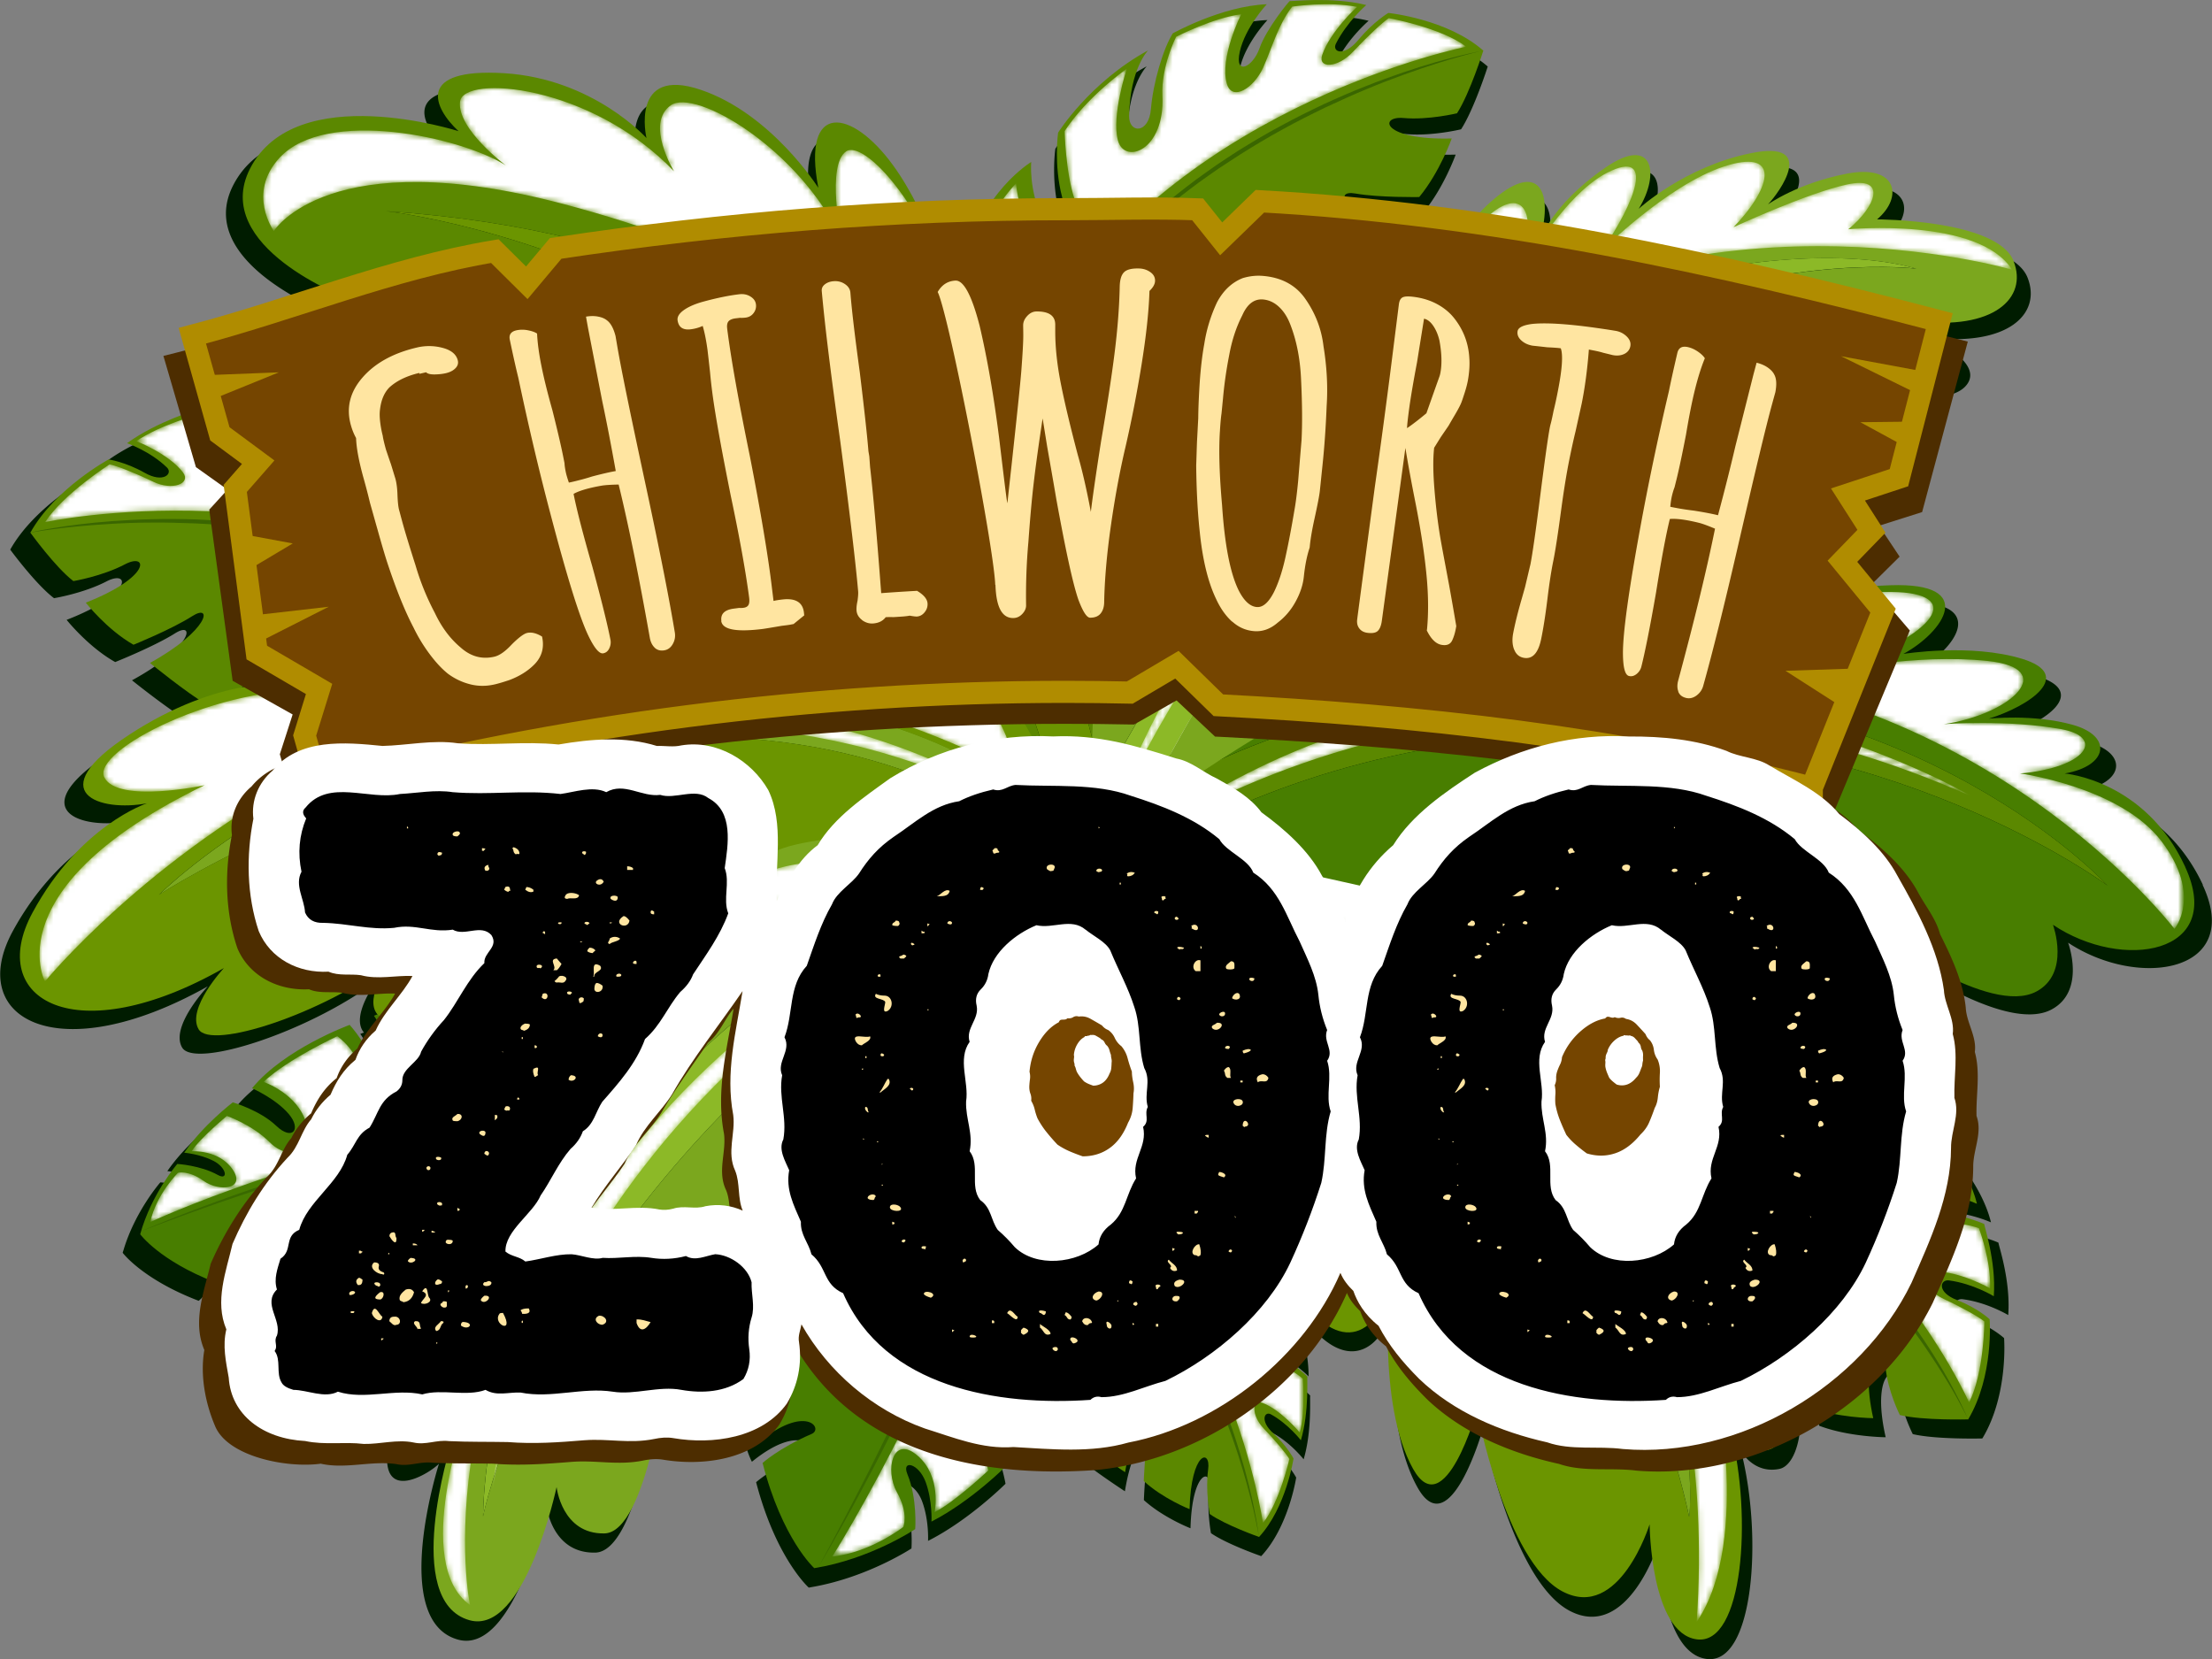 <svg id="Layer_2" xmlns="http://www.w3.org/2000/svg" xmlns:xlink="http://www.w3.org/1999/xlink" viewBox="0 0 400 300"><rect x="0" y="0" width="400" height="300" fill="#808080" stroke="none"/><defs><radialGradient id="radial-gradient" cx="44.41" cy="25" fx="44.41" fy="25" r="87.03" gradientTransform="matrix(.85 0 -.063 .82 38.98 28.76)" gradientUnits="userSpaceOnUse"><stop offset="0" stop-color="#fff"/><stop offset=".29" stop-color="#aeaeae"/><stop offset=".64" stop-color="#515151"/><stop offset=".88" stop-color="#161616"/><stop offset="1"/></radialGradient><radialGradient id="radial-gradient-2" cx="44.41" cy="25" fx="44.41" fy="25" r="87.03" gradientTransform="matrix(.85 0 -.063 .82 38.98 28.76)" gradientUnits="userSpaceOnUse"><stop offset="0" stop-color="#fff"/><stop offset="1" stop-color="#fff"/></radialGradient><radialGradient id="radial-gradient-3" cx="210.45" cy="-52.53" fx="210.45" fy="-52.53" r="87.03" gradientTransform="matrix(-.801 .34 .298 .743 373.41 -39.87)" xlink:href="#radial-gradient"/><radialGradient id="radial-gradient-4" cx="210.45" cy="-52.53" fx="210.45" fy="-52.53" r="87.03" gradientTransform="matrix(-.801 .34 .298 .743 373.41 -39.87)" xlink:href="#radial-gradient-2"/><radialGradient id="radial-gradient-5" cx="235.61" cy="26.4" fx="235.61" fy="26.4" r="87.03" gradientTransform="matrix(-.487 -.634 -.703 .514 492.22 313.96)" xlink:href="#radial-gradient"/><radialGradient id="radial-gradient-6" cx="235.61" cy="26.4" fx="235.61" fy="26.4" r="87.03" gradientTransform="matrix(-.487 -.634 -.703 .514 492.22 313.96)" xlink:href="#radial-gradient-2"/><radialGradient id="radial-gradient-7" cx="290.17" cy="102.04" fx="290.17" fy="102.04" r="87.03" gradientTransform="matrix(-.241 -.678 -.616 .237 376.42 383.64)" xlink:href="#radial-gradient"/><radialGradient id="radial-gradient-8" cx="290.17" cy="102.04" fx="290.17" fy="102.04" r="87.03" gradientTransform="matrix(-.241 -.678 -.616 .237 376.42 383.64)" xlink:href="#radial-gradient-2"/><radialGradient id="radial-gradient-9" cx="65.19" cy="61.85" fx="65.19" fy="61.85" r="102.26" gradientTransform="matrix(-.555 -.13 .199 -.611 238.96 302.06)" xlink:href="#radial-gradient"/><radialGradient id="radial-gradient-10" cx="65.19" cy="61.85" fx="65.19" fy="61.85" r="102.26" gradientTransform="matrix(-.555 -.13 .199 -.611 238.96 302.06)" xlink:href="#radial-gradient-2"/><radialGradient id="radial-gradient-11" cx="401.45" cy="236.54" fx="401.45" fy="236.54" r="102.26" gradientTransform="matrix(.054 .417 .473 -.087 -81.67 27.72)" xlink:href="#radial-gradient"/><radialGradient id="radial-gradient-12" cx="401.45" cy="236.54" fx="401.45" fy="236.54" r="102.26" gradientTransform="matrix(.054 .417 .473 -.087 -81.67 27.72)" xlink:href="#radial-gradient-2"/><radialGradient id="radial-gradient-13" cx="160.28" cy="-119.22" fx="160.28" fy="-119.22" r="209.44" xlink:href="#radial-gradient"/><radialGradient id="radial-gradient-14" cx="160.28" cy="-119.22" fx="160.28" fy="-119.22" r="209.44" xlink:href="#radial-gradient-2"/><radialGradient id="radial-gradient-15" cx="374.42" cy="158.56" fx="374.42" fy="158.56" r="127.65" xlink:href="#radial-gradient"/><radialGradient id="radial-gradient-16" cx="374.42" cy="158.56" fx="374.42" fy="158.56" r="127.65" xlink:href="#radial-gradient-2"/><radialGradient id="radial-gradient-17" cx="31.01" cy="13.49" fx="31.01" fy="13.49" r="153.33" xlink:href="#radial-gradient"/><radialGradient id="radial-gradient-18" cx="31.01" cy="13.49" fx="31.01" fy="13.49" r="153.33" xlink:href="#radial-gradient-2"/><radialGradient id="radial-gradient-19" cx="354.94" cy="-4.67" fx="354.94" fy="-4.67" r="160.34" xlink:href="#radial-gradient"/><radialGradient id="radial-gradient-20" cx="354.94" cy="-4.67" fx="354.94" fy="-4.67" r="160.34" xlink:href="#radial-gradient-2"/><radialGradient id="radial-gradient-21" cx="214.5" cy="-44.62" fx="214.5" fy="-44.62" r="146.84" xlink:href="#radial-gradient"/><radialGradient id="radial-gradient-22" cx="214.5" cy="-44.62" fx="214.5" fy="-44.62" r="146.84" xlink:href="#radial-gradient-2"/><radialGradient id="radial-gradient-23" cx="25.07" cy="161.42" fx="25.07" fy="161.42" r="116.17" xlink:href="#radial-gradient"/><radialGradient id="radial-gradient-24" cx="25.07" cy="161.42" fx="25.07" fy="161.42" r="116.17" xlink:href="#radial-gradient-2"/><radialGradient id="radial-gradient-25" cx="201.07" cy="25.38" fx="201.07" fy="25.38" r="121.68" xlink:href="#radial-gradient"/><radialGradient id="radial-gradient-26" cx="201.07" cy="25.38" fx="201.07" fy="25.38" r="121.68" xlink:href="#radial-gradient-2"/><radialGradient id="radial-gradient-27" cx="292.6" cy="-57.71" fx="292.6" fy="-57.71" r="124.32" gradientTransform="matrix(.663 .465 -.539 .672 38.07 -18.27)" xlink:href="#radial-gradient"/><radialGradient id="radial-gradient-28" cx="292.6" cy="-57.71" fx="292.6" fy="-57.71" r="124.32" gradientTransform="matrix(.663 .465 -.539 .672 38.07 -18.27)" xlink:href="#radial-gradient-2"/><radialGradient id="radial-gradient-29" cx="235.34" cy="-205.13" fx="235.34" fy="-205.13" r="124.31" gradientTransform="matrix(.064 .807 -.853 .12 108.95 -28.07)" xlink:href="#radial-gradient"/><radialGradient id="radial-gradient-30" cx="235.34" cy="-205.13" fx="235.34" fy="-205.13" r="124.31" gradientTransform="matrix(.064 .807 -.853 .12 108.95 -28.07)" xlink:href="#radial-gradient-2"/><radialGradient id="radial-gradient-31" cx="147.71" cy="258.08" fx="147.71" fy="258.08" r="124.32" gradientTransform="matrix(.85 -.186 .133 .8 -89.69 -4.96)" xlink:href="#radial-gradient"/><radialGradient id="radial-gradient-32" cx="147.71" cy="258.08" fx="147.71" fy="258.08" r="124.32" gradientTransform="matrix(.85 -.186 .133 .8 -89.69 -4.96)" xlink:href="#radial-gradient-2"/><radialGradient id="radial-gradient-33" cx="219.12" cy="37.22" fx="219.12" fy="37.22" r="121.65" gradientTransform="matrix(.642 .494 -.566 .65 -13.03 -58.65)" xlink:href="#radial-gradient"/><radialGradient id="radial-gradient-34" cx="219.12" cy="37.22" fx="219.12" fy="37.22" r="121.65" gradientTransform="matrix(.642 .494 -.566 .65 -13.03 -58.65)" xlink:href="#radial-gradient-2"/><filter id="luminosity-noclip-2" x="8.16" y="71.71" width="97.37" height="39.57" color-interpolation-filters="sRGB" filterUnits="userSpaceOnUse"><feFlood flood-color="#fff" result="bg"/><feBlend in="SourceGraphic" in2="bg"/></filter><filter id="luminosity-noclip-3" x="8392" y="-8342" width="-32766" height="32766" color-interpolation-filters="sRGB" filterUnits="userSpaceOnUse"><feFlood flood-color="#fff" result="bg"/><feBlend in="SourceGraphic" in2="bg"/></filter><filter id="luminosity-noclip-4" x="175.53" y=".76" width="89.63" height="61.92" color-interpolation-filters="sRGB" filterUnits="userSpaceOnUse"><feFlood flood-color="#fff" result="bg"/><feBlend in="SourceGraphic" in2="bg"/></filter><filter id="luminosity-noclip-5" x="8392" y="-8342" width="-32766" height="32766" color-interpolation-filters="sRGB" filterUnits="userSpaceOnUse"><feFlood flood-color="#fff" result="bg"/><feBlend in="SourceGraphic" in2="bg"/></filter><filter id="luminosity-noclip-6" x="285.72" y="183.21" width="74.18" height="70.4" color-interpolation-filters="sRGB" filterUnits="userSpaceOnUse"><feFlood flood-color="#fff" result="bg"/><feBlend in="SourceGraphic" in2="bg"/></filter><filter id="luminosity-noclip-7" x="8392" y="-8342" width="-32766" height="32766" color-interpolation-filters="sRGB" filterUnits="userSpaceOnUse"><feFlood flood-color="#fff" result="bg"/><feBlend in="SourceGraphic" in2="bg"/></filter><filter id="luminosity-noclip-8" x="188.34" y="200.04" width="47.36" height="75.34" color-interpolation-filters="sRGB" filterUnits="userSpaceOnUse"><feFlood flood-color="#fff" result="bg"/><feBlend in="SourceGraphic" in2="bg"/></filter><filter id="luminosity-noclip-9" x="8392" y="-8342" width="-32766" height="32766" color-interpolation-filters="sRGB" filterUnits="userSpaceOnUse"><feFlood flood-color="#fff" result="bg"/><feBlend in="SourceGraphic" in2="bg"/></filter><filter id="luminosity-noclip-10" x="150.5" y="187.77" width="60.76" height="93.7" color-interpolation-filters="sRGB" filterUnits="userSpaceOnUse"><feFlood flood-color="#fff" result="bg"/><feBlend in="SourceGraphic" in2="bg"/></filter><filter id="luminosity-noclip-11" x="8392" y="-8342" width="-32766" height="32766" color-interpolation-filters="sRGB" filterUnits="userSpaceOnUse"><feFlood flood-color="#fff" result="bg"/><feBlend in="SourceGraphic" in2="bg"/></filter><filter id="luminosity-noclip-12" x="27.18" y="182.59" width="73.96" height="38.39" color-interpolation-filters="sRGB" filterUnits="userSpaceOnUse"><feFlood flood-color="#fff" result="bg"/><feBlend in="SourceGraphic" in2="bg"/></filter><filter id="luminosity-noclip-13" x="8392" y="-8342" width="-32766" height="32766" color-interpolation-filters="sRGB" filterUnits="userSpaceOnUse"><feFlood flood-color="#fff" result="bg"/><feBlend in="SourceGraphic" in2="bg"/></filter><filter id="luminosity-noclip-14" x="47.6" y="15.94" width="155.58" height="100.98" color-interpolation-filters="sRGB" filterUnits="userSpaceOnUse"><feFlood flood-color="#fff" result="bg"/><feBlend in="SourceGraphic" in2="bg"/></filter><filter id="luminosity-noclip-15" x="8392" y="-8342" width="-32766" height="32766" color-interpolation-filters="sRGB" filterUnits="userSpaceOnUse"><feFlood flood-color="#fff" result="bg"/><feBlend in="SourceGraphic" in2="bg"/></filter><filter id="luminosity-noclip-16" x="215.93" y="155.13" width="106.1" height="138.16" color-interpolation-filters="sRGB" filterUnits="userSpaceOnUse"><feFlood flood-color="#fff" result="bg"/><feBlend in="SourceGraphic" in2="bg"/></filter><filter id="luminosity-noclip-17" x="8392" y="-8342" width="-32766" height="32766" color-interpolation-filters="sRGB" filterUnits="userSpaceOnUse"><feFlood flood-color="#fff" result="bg"/><feBlend in="SourceGraphic" in2="bg"/></filter><filter id="luminosity-noclip-18" x="7.15" y="100.92" width="176.5" height="76.58" color-interpolation-filters="sRGB" filterUnits="userSpaceOnUse"><feFlood flood-color="#fff" result="bg"/><feBlend in="SourceGraphic" in2="bg"/></filter><filter id="luminosity-noclip-19" x="8392" y="-8342" width="-32766" height="32766" color-interpolation-filters="sRGB" filterUnits="userSpaceOnUse"><feFlood flood-color="#fff" result="bg"/><feBlend in="SourceGraphic" in2="bg"/></filter><filter id="luminosity-noclip-20" x="209.36" y="95.83" width="185.55" height="72.13" color-interpolation-filters="sRGB" filterUnits="userSpaceOnUse"><feFlood flood-color="#fff" result="bg"/><feBlend in="SourceGraphic" in2="bg"/></filter><filter id="luminosity-noclip-21" x="8392" y="-8342" width="-32766" height="32766" color-interpolation-filters="sRGB" filterUnits="userSpaceOnUse"><feFlood flood-color="#fff" result="bg"/><feBlend in="SourceGraphic" in2="bg"/></filter><filter id="luminosity-noclip-22" x="200.49" y="29.26" width="163.35" height="101.62" color-interpolation-filters="sRGB" filterUnits="userSpaceOnUse"><feFlood flood-color="#fff" result="bg"/><feBlend in="SourceGraphic" in2="bg"/></filter><filter id="luminosity-noclip-23" x="8392" y="-8342" width="-32766" height="32766" color-interpolation-filters="sRGB" filterUnits="userSpaceOnUse"><feFlood flood-color="#fff" result="bg"/><feBlend in="SourceGraphic" in2="bg"/></filter><filter id="luminosity-noclip-24" x="72.58" y="155.11" width="112.57" height="135.13" color-interpolation-filters="sRGB" filterUnits="userSpaceOnUse"><feFlood flood-color="#fff" result="bg"/><feBlend in="SourceGraphic" in2="bg"/></filter><filter id="luminosity-noclip-25" x="8392" y="-8342" width="-32766" height="32766" color-interpolation-filters="sRGB" filterUnits="userSpaceOnUse"><feFlood flood-color="#fff" result="bg"/><feBlend in="SourceGraphic" in2="bg"/></filter><filter id="luminosity-noclip-26" x="200.74" y="49.11" width="115.31" height="99.52" color-interpolation-filters="sRGB" filterUnits="userSpaceOnUse"><feFlood flood-color="#fff" result="bg"/><feBlend in="SourceGraphic" in2="bg"/></filter><filter id="luminosity-noclip-27" x="8392" y="-8342" width="-32766" height="32766" color-interpolation-filters="sRGB" filterUnits="userSpaceOnUse"><feFlood flood-color="#fff" result="bg"/><feBlend in="SourceGraphic" in2="bg"/></filter><filter id="luminosity-noclip-28" x="203.14" y="125.77" width="153.36" height="28.27" color-interpolation-filters="sRGB" filterUnits="userSpaceOnUse"><feFlood flood-color="#fff" result="bg"/><feBlend in="SourceGraphic" in2="bg"/></filter><filter id="luminosity-noclip-29" x="8392" y="-8342" width="-32766" height="32766" color-interpolation-filters="sRGB" filterUnits="userSpaceOnUse"><feFlood flood-color="#fff" result="bg"/><feBlend in="SourceGraphic" in2="bg"/></filter><filter id="luminosity-noclip-30" x="194.64" y="155.47" width="104.62" height="99.47" color-interpolation-filters="sRGB" filterUnits="userSpaceOnUse"><feFlood flood-color="#fff" result="bg"/><feBlend in="SourceGraphic" in2="bg"/></filter><filter id="luminosity-noclip-31" x="8392" y="-8342" width="-32766" height="32766" color-interpolation-filters="sRGB" filterUnits="userSpaceOnUse"><feFlood flood-color="#fff" result="bg"/><feBlend in="SourceGraphic" in2="bg"/></filter><filter id="luminosity-noclip-32" x="88.94" y="155.12" width="103.32" height="115.13" color-interpolation-filters="sRGB" filterUnits="userSpaceOnUse"><feFlood flood-color="#fff" result="bg"/><feBlend in="SourceGraphic" in2="bg"/></filter><filter id="luminosity-noclip-33" x="8392" y="-8342" width="-32766" height="32766" color-interpolation-filters="sRGB" filterUnits="userSpaceOnUse"><feFlood flood-color="#fff" result="bg"/><feBlend in="SourceGraphic" in2="bg"/></filter><filter id="luminosity-noclip-34" x="41.04" y="127.83" width="149.89" height="26.12" color-interpolation-filters="sRGB" filterUnits="userSpaceOnUse"><feFlood flood-color="#fff" result="bg"/><feBlend in="SourceGraphic" in2="bg"/></filter><filter id="luminosity-noclip-35" x="8392" y="-8342" width="-32766" height="32766" color-interpolation-filters="sRGB" filterUnits="userSpaceOnUse"><feFlood flood-color="#fff" result="bg"/><feBlend in="SourceGraphic" in2="bg"/></filter><mask id="mask" x="8.16" y="71.71" width="97.37" height="39.57" maskUnits="userSpaceOnUse"><g filter="url(#luminosity-noclip-2)"><g mask="url(#mask-1)"><path d="M8.16 94.41s49.9-10.53 84.71 15.86c0 0 5.54-3.14 11.68 1.02 0 0 2.6-9.06-.65-14.9-4.31-7.75-11.95-11.16-11.95-11.16s1.61 6.59-1.28 11.15-7.91 1.01-7.83-4.26-1.91-12.27-1.91-12.27-4.69-3.88-13.88-6.14c0 0 5.13 6.9 5.3 11.56.17 4.66-7.49 5.1-9.93-4.42-1.3-5.07-5.45-9.03-5.45-9.03s-7.37-.56-12.24.86c0 0 6.03 5.84 6.1 10.8.05 3.45-4.39 2.63-6.98-.1s-4.76-6.19-8.2-8.32c0 0-6.48 1.67-11.01 4.71 0 0 5.9 2.28 8.46 5.68 1.49 1.98-1.9 3.34-5.37 1.67s-6.62-2.89-7.91-3.15c0 0-8.38 5.36-11.66 10.44z" style="mix-blend-mode:multiply" fill="url(#radial-gradient)"/></g></g></mask><mask id="mask-2" x="175.53" y=".76" width="89.63" height="61.92" maskUnits="userSpaceOnUse"><g filter="url(#luminosity-noclip-4)"><g mask="url(#mask-3)"><path d="M265.17 8.44s-49.98 9.97-74.98 48.63c0 0-6.12-.75-10.68 5.61 0 0-5.1-7.48-3.75-14.27 1.78-9 7.97-15.25 7.97-15.25s.42 6.84 4.47 9.97c4.05 3.14 7.73-2.2 6.11-7.12-1.63-4.92-1.79-12.29-1.79-12.29s3.28-5.51 11.24-11.3c0 0-2.81 8.53-1.6 12.98 1.21 4.45 8.53 1.81 8.04-8.1-.26-5.28 2.48-10.65 2.48-10.65s6.76-3.46 11.76-4.07c0 0-3.96 7.89-2.58 12.58.96 3.26 4.89.73 6.53-2.88 1.64-3.61 2.67-7.71 5.27-11.08 0 0 6.58-1.01 11.72.05 0 0-4.88 4.49-6.29 8.71-.82 2.45 2.76 2.39 5.54-.57s5.38-5.35 6.51-6.11c0 0 9.44 1.7 14.01 5.17z" style="mix-blend-mode:multiply" fill="url(#radial-gradient-3)"/></g></g></mask><mask id="mask-4" x="285.72" y="183.21" width="74.18" height="70.4" maskUnits="userSpaceOnUse"><g filter="url(#luminosity-noclip-6)"><g mask="url(#mask-5)"><path d="M356.07 253.61s-19-43.17-62.76-54.01c0 0-.32-5.92-7.6-8.11 0 0 6.7-7.11 13.85-8.03 9.47-1.22 16.92 2.52 16.92 2.52s-6.88 2.57-9.35 7.33 3.61 6.47 8.33 3.39c4.72-3.08 12.19-5.59 12.19-5.59s6.19 1.28 13.48 6.82c0 0-9.17.12-13.49 2.66s-.33 8.49 9.67 4.87c5.33-1.93 11.28-1.1 11.28-1.1s4.72 5.17 6.22 9.61c0 0-8.73-1.15-13.26 1.63-3.15 1.93.13 4.77 4.09 5.14 3.96.37 8.32.01 12.21 1.35 0 0 2.2 5.78 2.03 10.89 0 0-5.44-3.09-9.97-3.05-2.64.02-1.94 3.33 1.56 4.95 3.5 1.63 6.4 3.28 7.37 4.09 0 0-.05 9.3-2.77 14.65z" style="mix-blend-mode:multiply" fill="url(#radial-gradient-5)"/></g></g></mask><mask id="mask-6" x="188.34" y="200.04" width="47.36" height="75.34" maskUnits="userSpaceOnUse"><g filter="url(#luminosity-noclip-8)"><g mask="url(#mask-7)"><path d="M228.37 275.38s-5.88-41.77-35.97-63.25c0 0 .87-5.08-4.06-8.98 0 0 6.25-4.11 11.67-2.87 7.18 1.64 11.95 6.9 11.95 6.9s-5.53.23-8.23 3.55 1.44 6.48 5.48 5.21c4.04-1.27 9.99-1.28 9.99-1.28s4.3 2.82 8.62 9.56c0 0-6.75-2.48-10.39-1.56s-1.83 7.07 6.19 6.83c4.27-.12 8.48 2.25 8.48 2.25s2.5 5.69 2.77 9.86c0 0-6.19-3.43-10.03-2.36-2.67.74-.8 4.06 2.04 5.49s6.1 2.35 8.71 4.58c0 0 .53 5.5-.54 9.76 0 0-3.41-4.14-6.75-5.38-1.94-.73-2.04 2.26.22 4.62 2.26 2.36 4.08 4.57 4.64 5.53 0 0-1.78 7.83-4.77 11.57z" style="mix-blend-mode:multiply" fill="url(#radial-gradient-7)"/></g></g></mask><mask id="mask-8" x="150.5" y="187.77" width="60.76" height="93.7" maskUnits="userSpaceOnUse"><g filter="url(#luminosity-noclip-10)"><g mask="url(#mask-9)"><path d="M150.5 281.47s23.12-36.18 38.93-88.17c0 0 7.12 2.67 10.2-5.53 0 0 10.41 5.31 11.63 12.5 0 0-12.42.41-15.09 11.01s8.43 10.17 14.13 2.44c0 0 2.48 6.91-2.48 17.69 0 0-10.65-8.24-17.78-4.59-7.14 3.66-1.72 6.87 1.99 7.66 6.55 1.39 9.56 7.13 9.56 7.13s-7.15 11.29-13.43 16.43c0 0-1.8-8.62-8.86-11.28s-9.56 3.38-5.71 8.16c3.85 4.78 5.13 10.98 5.13 10.98s-6.23 5.86-9.7 7.52c0 0 1.32-6.45-3.14-10.23-4.46-3.78-5.9 2.65-3.7 6.62s1.16 6.31 1.16 6.31-5.94 4.66-12.83 5.35z" style="mix-blend-mode:multiply" fill="url(#radial-gradient-9)"/></g></g></mask><mask id="mask-10" x="27.18" y="182.59" width="73.96" height="38.39" maskUnits="userSpaceOnUse"><g filter="url(#luminosity-noclip-12)"><g mask="url(#mask-11)"><path d="M27.18 220.98s28.88-13.47 69.03-20.06c0 0-1.45-5.48 4.93-6.94 0 0-3.17-8.15-8.45-9.73 0 0-1.27 9.06-9.41 10-8.14.94-6.96-7.16-.73-10.59 0 0-4.98-2.49-13.44.12 0 0 5.34 8.6 2.05 13.48s-5.28.6-5.58-2.19c-.53-4.93-4.59-7.69-4.59-7.69s-9.01 4.16-13.34 8.26c0 0 6.31 2.15 7.75 7.58 1.44 5.43-3.27 6.68-6.55 3.4s-7.82-4.82-7.82-4.82-4.87 4-6.38 6.39c0 0 4.93-.35 7.41 3.28 2.48 3.63-2.44 4.07-5.24 2.07-2.8-2-4.64-1.46-4.64-1.46s-3.95 3.91-5 8.89z" style="mix-blend-mode:multiply" fill="url(#radial-gradient-11)"/></g></g></mask><mask id="mask-12" x="47.6" y="15.94" width="155.58" height="100.98" maskUnits="userSpaceOnUse"><g filter="url(#luminosity-noclip-14)"><g mask="url(#mask-13)"><path d="M195.56 116.92c-15.22-36.73-34.8-64.38-93.49-79.98-42.59-11.33-52.55 4.83-52.55 4.83s-4.93-6.75 1.02-13.23c8.38-9.13 32.87-3.76 40.93 1.37 0 0-8.85-6.58-8.28-11.53.57-4.95 23.65-3.16 38.7 12.6 0 0-5.3-8.65-.58-11.95 4.44-3.1 23.18 7.84 30.85 24.23 0 0-2.79-13.44.85-15.89 3.64-2.44 17.45 13.24 20.64 34.04 0 0 1.14-12.62 6.3-14.04s11.5 14.05 10.98 33.22c0 0 2.41-14.81 7.24-17.1s9.33 33.65-2.61 53.42z" style="mix-blend-mode:multiply" fill="url(#radial-gradient-13)"/></g></g></mask><mask id="mask-14" x="215.93" y="155.13" width="106.1" height="138.16" maskUnits="userSpaceOnUse"><g filter="url(#luminosity-noclip-16)"><g mask="url(#mask-15)"><path d="M306.82 293.29c7.45-111.25-90.88-138.16-90.88-138.16s49.66 4.64 66.57 12.04c16.92 7.4 4.12 7.57-.22 7.75 0 0 22.16 7.91 29.67 15.32 7.51 7.41-13.49 1.61-13.49 1.61s15.05 9.59 21.36 22.89c6.31 13.31-2.14 11.14-10.01 3.22 0 0 9.55 19.81 8.66 33.85-.9 14.04-8.69-4.33-8.69-4.33s7.21 30.86-2.97 45.8z" style="mix-blend-mode:multiply" fill="url(#radial-gradient-15)"/></g></g></mask><mask id="mask-16" x="7.15" y="100.92" width="176.5" height="76.58" maskUnits="userSpaceOnUse"><g filter="url(#luminosity-noclip-18)"><g mask="url(#mask-17)"><path d="M183.65 139.78C82.03 87.16 8.13 177.49 8.13 177.49s-9.21-17.07 28.87-35.5c0 0-15.68 3.37-18.13-1.4-2.45-4.77 20.77-16.91 39.57-15.73 0 0-7.93-3.24-8.21-6.93-.28-3.69 15.05-3.77 28.52-.44 0 0-7.99-3.69-6.99-9.36s23.31-2.33 35.84 3.35c0 0-5.73-6.13-3.86-9.63 1.87-3.51 21.54 3.52 32.62 12.26 0 0-4.49-8.15-2.03-10.26 2.46-2.11 21.78 7.75 34.16 22.79 0 0-2.79-5.76.23-7.92 3.03-2.16 14.28 11.17 14.92 21.07z" style="mix-blend-mode:multiply" fill="url(#radial-gradient-17)"/></g></g></mask><mask id="mask-18" x="209.36" y="95.83" width="185.55" height="72.13" maskUnits="userSpaceOnUse"><g filter="url(#luminosity-noclip-20)"><g mask="url(#mask-19)"><path d="M209.36 137.99s15.46-23.76 24.49-29.87c9.03-6.12 11.04.72 5.49 11.7 0 0 11.63-14.22 23.65-21.41 12.02-7.2 11.89 1.81 4.63 13.14 0 0 13.97-10.48 23.45-14.53 9.48-4.05 6.51 3.38-4.04 14.04 0 0 9.87-7.25 22.86-9.35 13-2.11 17.58.33 3.85 10.45 0 0 15.35-5.26 28.32-5.12 12.96.14 9.16 7.43-10.69 14.31 0 0 15.04-3.19 28.03-1.83 13 1.36 4.36 9.63-7.9 11.43 0 0 11.63-.86 21.27.91 7.88 1.44 4.64 6.93-7.48 8.01 0 0 18.19 2.44 25.61 12.3 7.42 9.86 2.31 15.8 2.31 15.8s-35.35-46.28-98.46-47.22c-63.11-.93-85.38 17.24-85.38 17.24z" style="mix-blend-mode:multiply" fill="url(#radial-gradient-19)"/></g></g></mask><mask id="mask-20" x="200.49" y="29.26" width="163.35" height="101.62" maskUnits="userSpaceOnUse"><g filter="url(#luminosity-noclip-22)"><g mask="url(#mask-21)"><path d="M200.49 130.87s-.28-20.61 5.3-36.81c5.57-16.2 10.89-5.58 9.91 5.57 0 0 5.91-20.51 11.46-29.14 5.55-8.64 9.79-5.04 6.87 8.46 0 0 8.86-19.8 15.28-27.54 6.43-7.74 8.64-2.29 5.52 8.87 0 0 5.37-12.28 13.01-20.02 7.65-7.74 11.07-2.07 6.23 10.62 0 0 8.05-15.39 16.66-19.7 8.61-4.32 5.04 5.4-1.09 14.13 0 0 11.91-11.84 22.04-15.18 10.13-3.35 9.04 3.41 1.79 10.96 0 0 13.16-6.12 20.53-7.73 7.36-1.62 5.23 4.05.22 8.1 0 0 23.58-2.24 29.62 7.31 0 0-58.56-17.25-106.95 17.71-41.22 29.79-56.4 64.39-56.4 64.39z" style="mix-blend-mode:multiply" fill="url(#radial-gradient-21)"/></g></g></mask><mask id="mask-22" x="72.58" y="155.11" width="112.57" height="135.13" maskUnits="userSpaceOnUse"><g filter="url(#luminosity-noclip-24)"><g mask="url(#mask-23)"><path d="M118.47 195.01c24.68-28.95 55.06-33.8 66.68-36.13-6.52-1.86-19.46-4.72-34.12-3.47-21.08 1.78-14.31 6.67-8.16 8.63 0 0-16.06-1.82-29.32 4.39-16.43 7.69.43 9.29.43 9.29s-11.21-.37-20.9 8.73c-9.55 8.96 7.35 6.2 7.35 6.2s-13.42 6.9-21.63 18.47c-8.21 11.57 7.49 6.69 7.49 6.69s-9.3 5.86-13 16.29c-3.6 10.16 7.59 4.55 10.2 2.3.12-.11.19-.17.19-.17-.06.05-.12.11-.19.17-.9.85-4.65 5.14-6.29 16-1.81 11.94 5.79 4.58 7.18 3.11 0 0-9.99 27.2.61 34.72 0 0-9.54-44.76 33.48-95.22z" style="mix-blend-mode:multiply" fill="url(#radial-gradient-23)"/></g></g></mask><mask id="mask-24" x="200.74" y="49.11" width="115.31" height="99.52" maskUnits="userSpaceOnUse"><g filter="url(#luminosity-noclip-26)"><g mask="url(#mask-25)"><path d="M200.74 148.63s27.83-87.95 115.31-99.52c0 0-71.53 5.84-115.31 99.52z" style="mix-blend-mode:multiply" fill="url(#radial-gradient-25)"/></g></g></mask><mask id="mask-26" x="203.14" y="125.77" width="153.36" height="28.27" maskUnits="userSpaceOnUse"><g filter="url(#luminosity-noclip-28)"><g mask="url(#mask-27)"><path d="M203.14 154.03S269.02 105.3 356.5 144c0 0-78.9-47.07-153.36 10.03z" style="mix-blend-mode:multiply" fill="url(#radial-gradient-27)"/></g></g></mask><mask id="mask-28" x="194.64" y="155.47" width="104.62" height="99.47" maskUnits="userSpaceOnUse"><g filter="url(#luminosity-noclip-30)"><g mask="url(#mask-29)"><path d="M194.64 155.47s78.9 9.91 104.62 99.47c0 0-13.9-89.77-104.62-99.47z" style="mix-blend-mode:multiply" fill="url(#radial-gradient-29)"/></g></g></mask><mask id="mask-30" x="88.94" y="155.12" width="103.32" height="115.13" maskUnits="userSpaceOnUse"><g filter="url(#luminosity-noclip-32)"><g mask="url(#mask-31)"><path d="M88.94 270.26s9.77-76.82 103.32-115.13c0 0-93.85 27.07-103.32 115.13z" style="mix-blend-mode:multiply" fill="url(#radial-gradient-31)"/></g></g></mask><mask id="mask-32" x="41.04" y="127.83" width="149.89" height="26.12" maskUnits="userSpaceOnUse"><g filter="url(#luminosity-noclip-34)"><g mask="url(#mask-33)"><path d="M41.04 153.95s78.55-48.59 149.89-3.73c0 0-63.62-52.78-149.89 3.73z" style="mix-blend-mode:multiply" fill="url(#radial-gradient-33)"/></g></g></mask><style>.cls-48{fill:#fff}.cls-49{fill:#ffe5a1}.cls-50{fill:#6b9500}.cls-51{fill:#8cb927}.cls-53{fill:#5b8800}.cls-54{fill:#487e00}.cls-55{fill:#396900}.cls-56{fill:#3a6600}.cls-59{fill:#4d2d00}.cls-60{fill:#7ba71e}</style></defs><path d="M398.34 159.99c-7.39-15.79-22.22-16.97-22.22-16.97 7.99-1.35 8.84-6.76 1.54-8.8-7.3-2.03-15.5-1.13-15.5-1.13 7.64-2.34 15.72-7.93 6.19-10.82-9.53-2.89-21.93-.91-21.93-.91 7.38-3.97 13.72-12.98-2.39-12.45-16.11.53-21.77 3.24-21.77 3.24s16.74-11.18-.33-10.65c-17.07.53-27.36 7.56-27.36 7.56s15.98-13.7 4.94-11.91c-11.04 1.8-23.73 10.09-23.73 10.09s.54-.9 1.15-2.21c1.47-1.03 2.3-2.05 2.36-3 .05-.78-.21-1.45-.64-2.03.2-1.16.2-2.25-.17-3.12 12.33-.33 28.02-1.86 29.67-6.4 1.59-4.38-3.83-6.86-3.83-6.86 11.46 1.99 33.41.29 36.79-5.03 3.37-5.32-6.22-8.66-6.22-8.66 8.44 2.17 18.59 3.35 21-.71 2.42-4.06-7.16-8.21-7.16-8.21 14.21 1.77 20.55-4.18 17.91-10.82-3.02-7.58-25.14-7.59-25.14-7.59 4.9-4.06 3.64-10.01-5.48-8.3-9.12 1.71-14.59 5.59-14.59 5.59 2.08-2.16 9.13-11.72-3.11-9.29-12.24 2.43-20.67 10.09-20.67 10.09 3.92-6.22 2.77-13.53-6.17-7.45-10.14 6.9-12.08 13.39-12.08 13.39 2.52-8.53.25-14.34-7.53-8.39-7.78 5.95-14 17.86-14 17.86 1.07-4.6 1.33-13.53-8.49-3.39a51.517 51.517 0 00-4.82 5.77c-1.65-.05-4.81-.36-8.97-1.68-6.27-2-5.27-5.15.26-4 5.53 1.15 11.82 1.48 11.82 1.48 3.06-3.73 7.73-11.42 7.73-11.42-12.03-1.3-14.11-5.68-9.83-4.92 4.28.75 11.69.63 11.69.63 3.79-4.5 5.97-10.61 5.97-10.61-12.84.33-13.47-4.11-8.86-3.71 4.61.4 9.84-.87 9.84-.87 2.37-3.66 4.82-11.35 4.82-11.35-6.61-5.75-17.48-6.83-17.48-6.83s-2.77 1.63-5.48 4.85c-2.71 3.22-4.91 2.2-4.16.73 2.02-3.99 5.58-7.02 5.58-7.02-6.45-1.58-13.99-.59-14.04-.73-.06-.14-4.33 5.06-5.57 8.55s-4.62 5.07-3.64.66 4.95-8.61 4.95-8.61c-8.28.32-17.28 5.27-17.28 5.27-1.81 2.81-3.63 9.09-4 13.68-.37 4.59-4.08 4.52-4.02 1.27.16-8.55 3.48-11.86 3.48-11.86-10.78 5.8-16.53 14.92-16.53 14.92s-.84 5.76.75 11.69c1.28 4.75-2.1 7.04-3.7 3.71-2.46-5.13-1.99-10.09-1.99-10.09s-6.27 3.72-10.07 12.14c-2.88.76-4.99 4.45-4.8 11.26 0 0-3.62-13.44-10.58-22.83-7.62-10.29-16.8-11.56-13.71 4.14 0 0-8.62-13.45-21.68-17.78-13.06-4.34-9.95 8.75-9.95 8.75s-9.79-10.74-26.16-11.74-13.06 6.26-8.41 10.51c0 0-29.96-9.47-38.35 6.79-7.31 14.16 17.89 23.47 17.89 23.47s-8.28-1.72-8.55 3.56 15.8 14.62 24.94 17.06c0 0-2.88-.43-4.71.73-3.25-1.36-7.32-2.63-11.99-3.11 0 0 4.1 1.81 6.82 9.78 1.03 3.03-2.43 4.55-4.15.38-1.73-4.17-5.31-9.35-7.86-11.28 0 0-9.93-1.12-17.81 1.82 0 0 4.99 2.39 7.23 6.15 2.24 3.76-1.41 3.61-3.62.81s-7.78-6-7.79-5.85-7.39 2.18-12.97 6.19c0 0 4.25 1.45 7.34 4.41 1.14 1.08-.62 2.91-4.13.95-3.51-1.97-6.6-2.41-6.6-2.41S6.34 91.4 1.85 99.39c0 0 4.6 6.27 7.92 8.78 0 0 5.29-.86 9.5-3.04s4.94 2.24-7.22 6.96c0 0 3.88 4.88 8.78 7.63 0 0 7-2.79 10.8-5.18 3.79-2.39 3.14 2.54-7.76 8.48 0 0 5.04 4.06 8.98 6.64-3.81 1.39-8.12 3.41-12.72 6.38-16.51 10.64-5.29 14.07 3.25 12.45 0 0-12.36 3.96-21.04 19.84-8.68 15.87 8.09 25.27 35.24 10.03 0 0-6.92 7.3-4.63 11.09s22.79-2.79 35.17-12.07c0 0-4.79 6.31-2.34 9.29.01.02.04.03.05.04-.23.09-.44.16-.68.26 0 0 3.27 4.37 3.34 9.86.05 3.63-2.58 3.18-3.03.55-.75-4.43-4.79-8.76-4.79-8.76s-11.99 4.31-17.94 11.48c0 0 4.34 1.87 6.76 4.67 2.41 2.79.65 4.93-2.31 2.13-2.95-2.79-7.99-4.25-7.99-4.25s-5.49 4.11-8.93 9.13c0 0 2.86.21 5.37 1.46 2.51 1.25 2.79 3.64.82 2.56-3.22-1.77-7.46-1.99-7.46-1.99s-4.55 5.19-6.65 12.22c-.05.17-.11.34-.16.51 0 0 3.54 4.78 13.75 8.69 0 0 2.25-1.87 4.7-6.02.88-1.49 4.1 1.3-1.94 6.92 0 0 3.08 2.15 8.8 2.63 0 0 3.91-2.7 7.21-8.98 1-1.89 3.46-2.44 2.27 2.06s-4.35 8.31-4.35 8.31 4.45 1.7 13.41.67c-.1.26-.22.51-.31.77-3.86 10.75 7.44 5.55 11.01 2.89 0 0 0 .02.02.03 0 0 .02.01.03.02-1.47 1.55-5.2 6.46-6.65 17.31-1.37 10.28 7.69 4.47 9.25 2.85 0 0-9.05 28.32 3.43 31.8 10.21 2.85 16.02-24.12 16.02-24.12s.96 8.57 8.82 8.39c7.86-.18 11.35-29.32 11.35-29.32s.87 6.8 7.44 5.51c3.45-.68 6.68-6.64 9.12-12.74 2.28-1.1 5.74-2.52 9.42-3.05 6.35-.92 5.18 2.2 2.42 3.24-9.15 3.42-13.51 8.13-13.51 8.13-.33 7.49 2.08 11.8 2.08 11.8 8.72-7.08 11.98-2.5 9.79-1.57-6.09 2.61-9.03 5.27-9.03 5.27 3.6 13.8 9.52 19.06 9.52 19.06.25-.04.48-.09.73-.13v.01-.01c9.97-1.76 17.84-6.95 17.84-6.95s.42-5.53-1.44-9.96c-1.14-2.7 2.08-2.01 3.36 1.42 1.28 3.43 1.08 7.17 1.08 7.17 7.45-3.76 14.01-10.33 14.01-10.33s-1.13-6.75-4.44-10.97c-3.31-4.22-.09-6.22 3.31-2.7 3.4 3.52 5.22 9.42 5.22 9.42 1.47-.92 2.89-1.99 4.25-3.15.54.41.87.64.87.64s-.01-.53.09-1.49a55.22 55.22 0 004.52-4.68c-.86 3.93-1.25 7.74-1.25 7.74 2.92 2.58 9.02 6.55 9.02 6.55 1.57-9.84 5.24-11.46 4.44-7.97-.8 3.49-1.01 9.57-1.01 9.57 3.53 3.19 8.43 5.09 8.43 5.09.27-10.53 3.93-10.97 3.41-7.2-.52 3.77.29 8.08.29 8.08 2.89 2.01 9.09 4.16 9.09 4.16 4.98-5.32 6.32-14.21 6.32-14.21s-1.21-2.3-3.74-4.58c-2.52-2.28-1.59-4.06-.42-3.43 3.18 1.73 5.51 4.71 5.51 4.71 1.56-5.26 1.07-11.46 1.19-11.5.12-.04-3.95-3.64-6.76-4.72-2.81-1.08-3.95-3.88-.38-3 3.57.89 6.84 4.22 6.84 4.22.08-6.79-3.59-14.26-3.59-14.26-2.23-1.54-7.29-3.14-11.03-3.53-3.74-.39-3.52-3.43-.87-3.32 6.99.29 9.56 3.07 9.56 3.07-1.8-3.74-4.1-6.76-6.18-9.02 1.65-2.21 2.81-5.45 3.19-9.02 0 0-.7 12.86 7.69 24.9 8.4 12.05 15.49 5.69 16.74-3.11 0 0-2.47 22.73 4.27 34.51 5.82 10.16 11.72-10.64 11.72-10.64s5.3 27.43 15.78 32.85c10.49 5.42 16-12.17 16-12.17s.2 19.76 8.72 20.84c8.52 1.09 10.17-22.18 6.2-37.61 0 0 2.26 4.19 6.92 3.25 3.08-.62 5.14-7.46 3.04-17.11 1-3.81 2.76-4.29 2.75-1.58-.02 4.15 1.43 10.88 1.43 10.88 5.32 2.03 12.02 2.08 12.02 2.08-2.64-11.62 1.84-13.61 2.25-9.28s2.65 8.71 2.65 8.71c4.2 1 12.58.79 12.58.79 4.75-7.87 3.93-18.15 3.93-18.15s-2.17-2.01-5.99-3.46c-3.81-1.45-3.14-3.79-1.5-3.57 4.48.58 8.24 2.87 8.24 2.87.48-6.4-1.88-12.97-1.75-13.06.13-.1-5.99-2.35-9.82-2.37-3.83-.02-6.06-2.61-1.33-3.12s9.78 1.78 9.78 1.78c-1.81-7.46-8.53-14.11-8.53-14.11-3.23-.76-10.03-.42-14.84.7-4.81 1.12-5.39-2.29-2.02-3.27 8.86-2.57 12.86-.6 12.86-.6-7.91-8-18.35-10.36-18.35-10.36s-4.72.82-9.82 3.3c-.8-1.06-1.85-2.2-3.18-3.39 3.6-2.05 6.64-2.72 6.64-2.72s-6.61-6.06-18.98-5.4c-2.73-1.39-5.8-2.78-9.26-4.14 0 0 4.07 1.15 5.48-1.28 1.16-2.01-7.83-9.53-29.28-15.55.37-3.27-3.46-7.41-3.46-7.41 11.5 9.07 34.09 20.32 38.63 18.15 4.54-2.16-1.83-11.01-1.83-11.01 12.19 10.65 37.19 23.2 41.63 19.47 4.45-3.74-3.46-10.97-3.46-10.97s20.11 14.63 28.68 10.12c6.32-3.33 3.04-12.1 3.04-12.1 12.83 8.47 31.72 5.35 24.33-10.44zM206.66 84.56c5.41.19 10.42-1.48 14.37-3.44-3.06 7.82-3.9 13.91-3.9 13.91.07-11.05-5.55-11.8-10.49-5.29.04-1.77.05-3.5.03-5.19zm17.01-9.39c-5.65-1.38-6.2-5.44-1.98-4.79 1.26.2 2.81.33 4.38.42-.88 1.46-1.67 2.92-2.4 4.36zM100.63 94.06c-.21 0-.45.02-.72.05-.04-.05-.08-.09-.12-.14l.85.06v.03zm104.74 122.1c-.16-.65.23-1.38 1.33-1.87.98-.44 1.94-.75 2.84-.97.01.04.02.08.04.12-1.56 1.19-2.97 2.09-4.21 2.72zm-12.65-23.37c-1.1.54-2.39.6-3.9-.17-1.14-.58-1.81-1.31-2.15-2.11 1.93-1.27 4.15-5.16 5.98-10.37-.28 3.94-.32 8.22.06 12.66zM87.25 91.77c.08 1.27.06 2.69-.14 4.19-.51 3.76-4.36 2.93-4.58-2.03-.06-1.4-.24-2.74-.48-3.98 1.58.66 3.32 1.27 5.2 1.82zm5.18 83.58s-4.21 5.26-1.92 7.44c1.12 1.06 3.35 1.36 6.23 1.16-1.31.64-2.64 1.35-3.98 2.16-1.23-.41-2.57-.67-4.04-.75 0 0-2.88 6.96-7.22 9.03-3.24 1.54-3.65-2.38 3.32-8.32 0 0-2.53-1.57-7.26-1.72 4.77-2.23 10.19-5.48 14.85-9zM237.66 71.99h-.04c.29-1.41.4-2.85.34-4.18.87-.82 1.67-1.65 2.42-2.45-1.43 2.86-2.28 5.21-2.71 6.64zM45.19 124.64l.17-.11c.81.63 1.87 1.26 3.21 1.9-.08.09-.14.18-.23.27-1.32-.04-4 .02-7.68.72 1.47-.84 3.04-1.79 4.53-2.78zm29.14 102.91c0-1.42 1.05-2.51 2.11-1.07-.66.58-1.38 1.23-2.12 1.97 0-.3.01-.59 0-.91z" id="Layer_12" fill="#001c00"/><g id="Layer_11"><path class="cls-53" d="M104.99 115.14s7.81-6.12-.16-19.93c-6.34-10.99-16.61-12.52-16.61-12.52s1.89 4.46 1.12 10.24c-.5 3.75-4.29 2.92-4.5-2.03-.26-6.18-2.73-11.25-2.73-11.25s-7.99-6.29-19.65-7.51c0 0 4.03 1.8 6.69 9.76 1.01 3.02-2.39 4.54-4.08.38s-5.21-9.33-7.71-11.26c0 0-9.76-1.12-17.51 1.82 0 0 4.9 2.39 7.1 6.14s-1.39 3.6-3.56.81-7.64-5.99-7.65-5.83-7.26 2.18-12.76 6.18c0 0 4.18 1.45 7.21 4.4 1.12 1.08-.61 2.91-4.06.94-3.45-1.96-6.49-2.4-6.49-2.4S9.92 88.35 5.49 96.32c0 0 4.51 6.26 7.78 8.76 0 0 5.2-.86 9.34-3.04s4.86 2.23-7.1 6.94c0 0 3.81 4.87 8.63 7.61 0 0 6.89-2.78 10.62-5.17s3.09 2.54-7.64 8.46c0 0 6.57 5.38 10.49 7.68 0 0 5.72-2.77 10.49-6.01 4.77-3.24 6.62-.67 1.41 3.65-5.2 4.32-8.99 5.59-8.99 5.59S46.96 135.81 55 138c0 0 7.4-3.07 11.33-5.47 4.72-2.89 4.58 4.45-5.68 7.89 0 0 13.11 5.09 24.74-.99 11.62-6.08 12.12-17.79 12.12-17.79-.42-.95-5.22-4.67-3.03-8.32s7.19-1.75 10.52 1.83z"/><path class="cls-56" d="M5.49 96.3s1.46-.36 4.04-.78c2.58-.43 6.28-.96 10.73-1.28 2.23-.16 4.64-.3 7.19-.35 2.55-.08 5.23-.05 8 .04 2.76.13 5.62.29 8.49.6 2.88.27 5.78.7 8.67 1.18 1.44.25 2.86.56 4.29.84 1.41.33 2.82.64 4.2 1 2.76.72 5.45 1.52 8.01 2.39 1.27.47 2.54.86 3.73 1.36 1.2.5 2.38.95 3.5 1.45 1.12.51 2.2 1.01 3.25 1.49 1.03.52 2.02 1.03 2.97 1.51.96.47 1.83.99 2.68 1.48.83.49 1.65.93 2.37 1.4 1.44.94 2.72 1.72 3.73 2.44 1.99 1.44 3.13 2.27 3.13 2.27s-1.17-.78-3.23-2.14c-1.03-.68-2.34-1.42-3.81-2.31-.74-.44-1.56-.85-2.41-1.32-.86-.45-1.73-.96-2.7-1.41-.96-.46-1.96-.95-2.99-1.44-1.06-.46-2.15-.93-3.27-1.42-2.27-.92-4.7-1.83-7.24-2.68-2.55-.85-5.23-1.62-7.98-2.32-1.38-.34-2.78-.64-4.18-.97-1.42-.27-2.83-.57-4.27-.81-2.86-.49-5.74-.94-8.6-1.22-2.85-.33-5.69-.51-8.44-.65-2.75-.09-5.41-.19-7.95-.15-2.53 0-4.93.09-7.15.22-4.44.26-8.14.62-10.72.98-2.58.34-4.05.63-4.05.63z"/><g mask="url(#mask)"><path d="M8.16 94.41s49.9-10.53 84.71 15.86c0 0 5.54-3.14 11.68 1.02 0 0 2.6-9.06-.65-14.9-4.31-7.75-11.95-11.16-11.95-11.16s1.61 6.59-1.28 11.15-7.91 1.01-7.83-4.26-1.91-12.27-1.91-12.27-4.69-3.88-13.88-6.14c0 0 5.13 6.9 5.3 11.56.17 4.66-7.49 5.1-9.93-4.42-1.3-5.07-5.45-9.03-5.45-9.03s-7.37-.56-12.24.86c0 0 6.03 5.84 6.1 10.8.05 3.45-4.39 2.63-6.98-.1s-4.76-6.19-8.2-8.32c0 0-6.48 1.67-11.01 4.71 0 0 5.9 2.28 8.46 5.68 1.49 1.98-1.9 3.34-5.37 1.67s-6.62-2.89-7.91-3.15c0 0-8.38 5.36-11.66 10.44z" fill="url(#radial-gradient-2)"/></g><path class="cls-53" d="M180.22 66.47s-9.13-2.64-5.69-18.8c2.74-12.86 11.95-18.38 11.95-18.38s-.47 4.95 1.95 10.07c1.57 3.33 4.89 1.04 3.64-3.7-1.56-5.92-.73-11.67-.73-11.67s5.67-9.09 16.27-14.88c0 0-3.26 3.3-3.43 11.83-.07 3.24 3.58 3.32 3.95-1.26.37-4.58 2.17-10.84 3.95-13.65 0 0 8.85-4.94 16.99-5.26 0 0-3.91 4.19-4.88 8.59s2.36 2.83 3.58-.66S233.2.04 233.26.18s7.46-.85 13.8.73c0 0-3.5 3.03-5.49 7-.73 1.46 1.43 2.49 4.09-.73 2.67-3.22 5.39-4.84 5.39-4.84s10.68 1.08 17.18 6.81c0 0-2.41 7.68-4.75 11.33 0 0-5.14 1.26-9.67.86s-3.91 4.03 8.71 3.7c0 0-2.15 6.09-5.88 10.59 0 0-7.29.12-11.49-.63s-2.16 3.61 9.66 4.91c0 0-4.61 7.67-7.62 11.39 0 0-6.19-.33-11.62-1.47-5.43-1.15-6.42 2-.26 3.99s10.09 1.67 10.09 1.67-4.59 7.29-11.5 12.54c0 0-7.85.06-12.25-.63-5.28-.83-3 6 7.65 5.16 0 0-10.84 10-23.54 8.92-12.7-1.09-16.6-11.89-16.6-11.89.12-1.06 3.54-6.46.41-9.02s-7.28 1.22-9.35 5.91z"/><path class="cls-56" d="M268.23 9.15s-1.48.25-4.03.87c-2.55.63-6.18 1.6-10.46 3.07-2.14.73-4.45 1.57-6.86 2.53-2.42.94-4.93 2.04-7.51 3.22-2.56 1.22-5.19 2.51-7.81 3.95-2.63 1.4-5.23 2.96-7.8 4.56-1.28.81-2.53 1.67-3.79 2.5-1.23.88-2.46 1.73-3.66 2.61-2.39 1.78-4.68 3.6-6.83 5.43-1.05.94-2.14 1.82-3.11 2.76-.98.94-1.96 1.84-2.87 2.75-.9.92-1.78 1.82-2.62 2.69-.81.9-1.6 1.77-2.35 2.6-.77.82-1.43 1.66-2.08 2.45-.64.8-1.27 1.53-1.82 2.26-1.08 1.46-2.05 2.7-2.79 3.77l-2.28 3.38 2.41-3.29c.77-1.05 1.78-2.26 2.9-3.69.56-.71 1.22-1.42 1.88-2.2.67-.77 1.34-1.6 2.12-2.4.77-.82 1.56-1.67 2.39-2.55l2.66-2.63c1.87-1.77 3.88-3.59 6.02-5.41 2.14-1.81 4.44-3.6 6.82-5.36 1.19-.87 2.43-1.71 3.65-2.57 1.26-.81 2.5-1.66 3.77-2.46 2.54-1.6 5.12-3.16 7.72-4.57 2.59-1.44 5.2-2.74 7.74-3.97 2.56-1.18 5.03-2.33 7.43-3.31 2.38-1 4.67-1.88 6.79-2.64 4.24-1.53 7.83-2.65 10.36-3.34 2.53-.71 3.99-1.02 3.99-1.02z"/><g mask="url(#mask-2)"><path d="M265.17 8.44s-49.98 9.97-74.98 48.63c0 0-6.12-.75-10.68 5.61 0 0-5.1-7.48-3.75-14.27 1.78-9 7.97-15.25 7.97-15.25s.42 6.84 4.47 9.97c4.05 3.14 7.73-2.2 6.11-7.12-1.63-4.92-1.79-12.29-1.79-12.29s3.28-5.51 11.24-11.3c0 0-2.81 8.53-1.6 12.98 1.21 4.45 8.53 1.81 8.04-8.1-.26-5.28 2.48-10.65 2.48-10.65s6.76-3.46 11.76-4.07c0 0-3.96 7.89-2.58 12.58.96 3.26 4.89.73 6.53-2.88 1.64-3.61 2.67-7.71 5.27-11.08 0 0 6.58-1.01 11.72.05 0 0-4.88 4.49-6.29 8.71-.82 2.45 2.76 2.39 5.54-.57s5.38-5.35 6.51-6.11c0 0 9.44 1.7 14.01 5.17z" fill="url(#radial-gradient-4)"/></g><path class="cls-53" d="M281.98 193.36s1.07-9.32 18.12-11.28c13.56-1.56 20.82 5.22 20.82 5.22s-5.11 1.15-9.9 5.02c-3.11 2.52-.19 4.87 4.41 2.19 5.74-3.34 11.74-4.4 11.74-4.4s10.25 2.35 18.02 10.33c0 0-3.93-1.97-12.64.6-3.31.98-2.74 4.37 1.99 3.26 4.73-1.12 11.42-1.45 14.59-.69 0 0 6.59 6.63 8.36 14.07 0 0-4.96-2.28-9.61-1.78s-2.46 3.09 1.3 3.11 9.78 2.27 9.65 2.36 2.18 6.65 1.71 13.03c0 0-3.7-2.28-8.1-2.86-1.62-.21-2.28 2.12 1.47 3.56 3.75 1.45 5.88 3.46 5.88 3.46s.8 10.25-3.88 18.11c0 0-8.24.22-12.36-.79 0 0-2.2-4.36-2.59-8.69s-4.8-2.34-2.22 9.26c0 0-6.58-.05-11.81-2.07 0 0-1.42-6.72-1.4-10.86s-4.06-.85-3.28 10.53c0 0-8.62-1.82-12.94-3.42 0 0-.77-5.84-.56-11.24.21-5.4-3.17-5.31-4.11 1.03s.09 9.89.09 9.89-8.22-1.93-14.79-6.66c0 0-1.46-7.26-1.53-11.56-.09-5.17-6.64-.87-3.89 8.74 0 0-12.1-6.86-13.25-18.98-1.15-12.13 9.16-19.19 9.16-19.19 1.1-.23 7.2 1.22 9.25-2.5s-2.53-6.36-7.67-6.79z"/><path class="cls-56" d="M355.89 256.68s-.51-1.29-1.6-3.46a96.405 96.405 0 00-4.98-8.73c-1.12-1.75-2.38-3.62-3.79-5.55-1.39-1.94-2.95-3.93-4.61-5.93-1.69-1.99-3.47-4.02-5.4-5.98-1.89-1.99-3.94-3.91-6.02-5.78-1.05-.93-2.14-1.81-3.21-2.71-1.11-.86-2.19-1.73-3.31-2.56-2.23-1.64-4.49-3.19-6.74-4.6-1.14-.68-2.23-1.4-3.36-2-1.13-.61-2.22-1.23-3.31-1.78-1.1-.54-2.17-1.06-3.2-1.57-1.06-.47-2.08-.92-3.06-1.35-.97-.45-1.95-.8-2.86-1.15-.92-.34-1.78-.69-2.62-.96-1.68-.53-3.11-1.04-4.33-1.38-2.44-.66-3.84-1.03-3.84-1.03s1.37.43 3.78 1.18c1.2.38 2.62.93 4.26 1.51.82.29 1.66.68 2.57 1.04.9.38 1.86.74 2.82 1.2.97.45 1.97.92 3.01 1.4 1.02.53 2.07 1.07 3.15 1.63 2.13 1.17 4.34 2.45 6.57 3.86 2.23 1.41 4.45 2.96 6.66 4.61 1.1.83 2.17 1.7 3.27 2.56 1.05.91 2.13 1.79 3.17 2.72 2.08 1.85 4.12 3.74 6.02 5.7 1.93 1.94 3.71 3.95 5.41 5.91 1.66 2 3.26 3.92 4.68 5.83 1.44 1.89 2.74 3.73 3.89 5.45 2.3 3.45 4.09 6.41 5.24 8.54 1.17 2.12 1.75 3.38 1.75 3.38z"/><g mask="url(#mask-4)"><path d="M356.07 253.61s-19-43.17-62.76-54.01c0 0-.32-5.92-7.6-8.11 0 0 6.7-7.11 13.85-8.03 9.47-1.22 16.92 2.52 16.92 2.52s-6.88 2.57-9.35 7.33 3.61 6.47 8.33 3.39c4.72-3.08 12.19-5.59 12.19-5.59s6.19 1.28 13.48 6.82c0 0-9.17.12-13.49 2.66s-.33 8.49 9.67 4.87c5.33-1.93 11.28-1.1 11.28-1.1s4.72 5.17 6.22 9.61c0 0-8.73-1.15-13.26 1.63-3.15 1.93.13 4.77 4.09 5.14 3.96.37 8.32.01 12.21 1.35 0 0 2.2 5.78 2.03 10.89 0 0-5.44-3.09-9.97-3.05-2.64.02-1.94 3.33 1.56 4.95 3.5 1.63 6.4 3.28 7.37 4.09 0 0-.05 9.3-2.77 14.65z" fill="url(#radial-gradient-6)"/></g><path class="cls-53" d="M185.25 203.67s2.53-7.56 15.4-4.4c10.25 2.51 14.3 10.27 14.3 10.27s-3.97-.48-8.2 1.45c-2.75 1.25-1.05 4.05 2.83 3.09 4.84-1.2 9.44-.4 9.44-.4s7.09 4.87 11.3 13.8c0 0-2.52-2.77-9.39-3.06-2.61-.11-2.83 2.92.85 3.31 3.68.39 8.65 1.99 10.84 3.53 0 0 3.6 7.45 3.51 14.23 0 0-3.21-3.32-6.72-4.21-3.51-.88-2.38 1.91.37 2.99 2.76 1.08 6.75 4.67 6.64 4.71s.36 6.23-1.18 11.47c0 0-2.29-2.97-5.41-4.69-1.15-.64-2.07 1.14.41 3.42 2.48 2.28 3.67 4.57 3.67 4.57s-1.33 8.87-6.23 14.18c0 0-6.08-2.14-8.93-4.15 0 0-.8-4.3-.28-8.06.52-3.76-3.08-3.33-3.36 7.18 0 0-4.82-1.9-8.28-5.08 0 0 .21-6.07 1-9.55s-2.82-1.86-4.38 7.95c0 0-5.99-3.97-8.86-6.54 0 0 .53-5.14 1.69-9.64 1.16-4.5-1.34-5.38-3.21-.29-1.87 5.09-1.78 8.36-1.78 8.36s-5.68-3.94-9.61-9.79c0 0 .29-6.53 1.04-10.18.9-4.38-4.71-2.61-4.49 6.27 0 0-7.6-9.19-6.17-19.75 1.42-10.55 10.31-13.61 10.31-13.61.85.12 5.06 3.06 7.26.5s-.67-6.08-4.36-7.89z"/><path class="cls-56" d="M227.66 277.92s-.14-1.23-.53-3.37c-.4-2.13-1.03-5.17-2.02-8.76-.5-1.79-1.07-3.73-1.74-5.75-.65-2.03-1.43-4.14-2.28-6.3-.87-2.15-1.8-4.37-2.84-6.57-1.02-2.21-2.16-4.4-3.34-6.57-.6-1.08-1.24-2.13-1.85-3.19-.65-1.04-1.29-2.08-1.95-3.09-1.33-2.02-2.7-3.96-4.09-5.78-.71-.89-1.37-1.81-2.09-2.64-.72-.83-1.4-1.66-2.1-2.44-.71-.77-1.39-1.51-2.06-2.23l-2-2c-.63-.65-1.28-1.22-1.89-1.78-.61-.54-1.18-1.09-1.74-1.55-1.13-.92-2.09-1.76-2.92-2.39-1.67-1.24-2.62-1.95-2.62-1.95s.93.75 2.55 2.06c.81.66 1.75 1.52 2.85 2.48.55.48 1.09 1.04 1.69 1.6.59.57 1.23 1.15 1.84 1.81.63.65 1.28 1.33 1.95 2.03.65.73 1.32 1.48 2.01 2.26 1.35 1.58 2.73 3.29 4.1 5.11 1.37 1.82 2.71 3.76 4.02 5.77.65 1.01 1.27 2.05 1.92 3.08.6 1.06 1.23 2.11 1.82 3.18 1.18 2.15 2.33 4.31 3.35 6.51 1.05 2.18 1.99 4.37 2.87 6.51.84 2.15 1.66 4.23 2.35 6.24.71 2 1.31 3.92 1.84 5.69 1.05 3.56 1.8 6.56 2.25 8.68.46 2.12.65 3.34.65 3.34z"/><g mask="url(#mask-6)"><path d="M228.37 275.38s-5.88-41.77-35.97-63.25c0 0 .87-5.08-4.06-8.98 0 0 6.25-4.11 11.67-2.87 7.18 1.64 11.95 6.9 11.95 6.9s-5.53.23-8.23 3.55 1.44 6.48 5.48 5.21c4.04-1.27 9.99-1.28 9.99-1.28s4.3 2.82 8.62 9.56c0 0-6.75-2.48-10.39-1.56s-1.83 7.07 6.19 6.83c4.27-.12 8.48 2.25 8.48 2.25s2.5 5.69 2.77 9.86c0 0-6.19-3.43-10.03-2.36-2.67.74-.8 4.06 2.04 5.49s6.1 2.35 8.71 4.58c0 0 .53 5.5-.54 9.76 0 0-3.41-4.14-6.75-5.38-1.94-.73-2.04 2.26.22 4.62 2.26 2.36 4.08 4.57 4.64 5.53 0 0-1.78 7.83-4.77 11.57z" fill="url(#radial-gradient-8)"/></g><path class="cls-54" d="M191.53 177.82s-8.81 8.16-2.32 11.54c6.38 3.32 8.92-8.71 8.92-8.71s16.88 6.96 15.67 22.37c0 0-9.84 2.77-13.35 8.1-2.63 3.99 2.57 5.06 11.73-3.16 0 0 4.74 9.74-4.48 25.43 0 0-5.31-4.84-12.67-5.69-4.87-.56-4.71 2.91-1.26 3.84 5.82 1.58 10.95 7.41 10.95 7.41s-7.82 14.94-18.47 21.66c0 0-1.78-5.88-5.12-9.4-3.34-3.51-6.5-1.52-3.26 2.69 3.25 4.21 4.35 10.94 4.35 10.94s-6.45 6.55-13.78 10.31c0 0 .2-3.73-1.05-7.15-1.26-3.42-4.41-4.11-3.3-1.42 1.82 4.42 1.41 9.93 1.41 9.93s-8.12 5.44-18.26 7.06c0 0-5.81-5.24-9.34-19.02 0 0 2.89-2.66 8.89-5.26 2.16-.94-1.04-5.5-9.63 1.56 0 0-2.36-4.29-2.03-11.77 0 0 4.29-4.69 13.29-8.11 2.71-1.03 3.86-4.14-2.38-3.23-6.24.92-11.9 4.49-11.9 4.49s-2.21-8.58 3.65-24.9c0 0 3.98-2.91 16.92-1.5 2.44.27 4.46-1.79-.48-3.94-6.07-2.64-14.12-1.79-14.12-1.79s7.09-15.9 15.26-21.9c0 0 7.57 2.34 10.35 10.66 1.32 3.94 4.31 3.27 3.96-.91-.35-4.18-3-13.65-6.57-17.29 0 0 9.99-9.75 28.41-2.86z"/><path class="cls-55" d="M147.95 283.47l2.12-3.91c1.34-2.49 3.21-6.07 5.42-10.37 1.11-2.15 2.29-4.49 3.52-6.98 1.25-2.47 2.49-5.12 3.83-7.83 1.3-2.73 2.65-5.54 3.98-8.42 1.31-2.89 2.69-5.8 3.95-8.75 1.31-2.94 2.62-5.88 3.84-8.8.62-1.46 1.23-2.9 1.84-4.33l1.71-4.25c.56-1.4 1.11-2.77 1.66-4.11.52-1.35 1.02-2.67 1.52-3.96.98-2.57 1.94-5 2.71-7.27.81-2.26 1.55-4.33 2.2-6.17.61-1.85 1.14-3.46 1.58-4.79l1.38-4.17s-.45 1.53-1.24 4.2c-.4 1.34-.89 2.96-1.45 4.82-.61 1.85-1.31 3.94-2.07 6.21-.74 2.28-1.66 4.72-2.59 7.32-.47 1.29-.96 2.62-1.46 3.98-.53 1.35-1.07 2.73-1.63 4.13-.55 1.4-1.12 2.83-1.69 4.27-.6 1.43-1.2 2.88-1.81 4.35-1.2 2.93-2.5 5.88-3.8 8.83-1.29 2.95-2.68 5.86-4.01 8.75-1.35 2.88-2.72 5.69-4.03 8.41-1.35 2.71-2.64 5.34-3.93 7.8-1.27 2.47-2.49 4.8-3.64 6.93-2.27 4.28-4.28 7.8-5.67 10.26-1.41 2.46-2.25 3.84-2.25 3.84z"/><g mask="url(#mask-8)"><path d="M150.5 281.47s23.12-36.18 38.93-88.17c0 0 7.12 2.67 10.2-5.53 0 0 10.41 5.31 11.63 12.5 0 0-12.42.41-15.09 11.01s8.43 10.17 14.13 2.44c0 0 2.48 6.91-2.48 17.69 0 0-10.65-8.24-17.78-4.59-7.14 3.66-1.72 6.87 1.99 7.66 6.55 1.39 9.56 7.13 9.56 7.13s-7.15 11.29-13.43 16.43c0 0-1.8-8.62-8.86-11.28s-9.56 3.38-5.71 8.16c3.85 4.78 5.13 10.98 5.13 10.98s-6.23 5.86-9.7 7.52c0 0 1.32-6.45-3.14-10.23-4.46-3.78-5.9 2.65-3.7 6.62s1.16 6.31 1.16 6.31-5.94 4.66-12.83 5.35z" fill="url(#radial-gradient-10)"/></g><path class="cls-54" d="M107.95 200.88s-6.79 5.67-8.82.59c-1.99-4.99 7.21-5.7 7.21-5.7s-3.9-13.04-15.52-13.64c0 0-2.84 6.95-7.1 9.01-3.19 1.54-3.59-2.37 3.28-8.3 0 0-6.92-4.41-19.38.84 0 0 3.21 4.36 3.28 9.84.04 3.62-2.54 3.18-2.97.55-.73-4.42-4.7-8.74-4.7-8.74s-11.79 4.3-17.65 11.46c0 0 4.27 1.87 6.64 4.66s.63 4.91-2.27 2.13c-2.9-2.79-7.85-4.24-7.85-4.24s-5.4 4.1-8.79 9.11c0 0 2.81.21 5.27 1.46 2.46 1.25 2.74 3.63.81 2.56-3.17-1.76-7.33-1.99-7.33-1.99s-4.7 5.43-6.71 12.71c0 0 3.47 4.77 13.51 8.67 0 0 2.22-1.86 4.63-6.01.87-1.49 4.03 1.29-1.92 6.91 0 0 3.03 2.14 8.65 2.62 0 0 3.85-2.69 7.1-8.96.98-1.89 3.4-2.43 2.23 2.06s-4.28 8.29-4.28 8.29 6.25 2.45 18.93-.28c0 0 2.49-2.64 2.44-12.26 0-1.81 1.69-3.1 2.91.73 1.51 4.71.24 10.52.24 10.52s12.45-3.66 17.58-9.08c0 0-1.16-5.77-7.17-8.62-2.85-1.35-2.11-3.48.99-2.82 3.1.66 9.98 3.51 12.43 6.48 0 0 8.08-6.39 4.35-20.55z"/><path class="cls-55" d="M25.48 222.66s1.12-.43 3.09-1.18c1.97-.75 4.79-1.77 8.19-2.98 1.7-.61 3.54-1.25 5.5-1.91 1.95-.68 4.03-1.33 6.16-2.06 2.14-.69 4.35-1.41 6.61-2.11 2.26-.68 4.55-1.41 6.86-2.06 2.3-.68 4.6-1.36 6.88-1.97 1.14-.31 2.27-.62 3.38-.93 1.12-.29 2.23-.57 3.32-.84 1.09-.28 2.16-.55 3.21-.82 1.05-.25 2.08-.49 3.08-.73 2-.47 3.89-.94 5.65-1.29 1.76-.37 3.36-.72 4.79-1.02 1.43-.27 2.68-.5 3.71-.69l3.23-.61s-1.18.18-3.24.5c-1.03.17-2.29.37-3.72.6-1.43.27-3.05.58-4.81.92-1.77.32-3.66.76-5.68 1.2-1.01.22-2.04.45-3.1.68-1.05.26-2.13.52-3.22.79-1.09.27-2.2.55-3.33.83-1.12.3-2.25.61-3.39.91-2.29.6-4.6 1.26-6.9 1.93-2.31.66-4.6 1.4-6.86 2.1-2.26.71-4.47 1.45-6.61 2.15-2.13.73-4.2 1.42-6.14 2.13-1.95.69-3.78 1.36-5.47 2-3.38 1.25-6.17 2.38-8.12 3.17-1.95.79-3.05 1.28-3.05 1.28z"/><g mask="url(#mask-10)"><path d="M27.18 220.98s28.88-13.47 69.03-20.06c0 0-1.45-5.48 4.93-6.94 0 0-3.17-8.15-8.45-9.73 0 0-1.27 9.06-9.41 10-8.14.94-6.96-7.16-.73-10.59 0 0-4.98-2.49-13.44.12 0 0 5.34 8.6 2.05 13.48s-5.28.6-5.58-2.19c-.53-4.93-4.59-7.69-4.59-7.69s-9.01 4.16-13.34 8.26c0 0 6.31 2.15 7.75 7.58 1.44 5.43-3.27 6.68-6.55 3.4s-7.82-4.82-7.82-4.82-4.87 4-6.38 6.39c0 0 4.93-.35 7.41 3.28 2.48 3.63-2.44 4.07-5.24 2.07-2.8-2-4.64-1.46-4.64-1.46s-3.95 3.91-5 8.89z" fill="url(#radial-gradient-12)"/></g></g><g id="Layer_10"><path class="cls-53" d="M69.82 38.18c99.96 6.74 123.97 72.47 129.73 104.84 3.35-16.87 8.26-45.79 7.16-65.89-1.64-29.98-12.36-20.17-15.16-8.29 0 0 .91-6.93-4.65-19-5.56-12.06-15.46-11.71-15.07 2.78 0 0-3.54-13.41-10.37-22.78-7.48-10.27-16.5-11.53-13.48 4.13 0 0-8.46-13.42-21.29-17.74-12.83-4.33-9.79 8.73-9.79 8.73s-9.61-10.72-25.7-11.72-12.85 6.25-8.28 10.48c0 0-29.44-9.45-37.71 6.78-7.2 14.13 17.56 23.41 17.56 23.41s-8.14-1.71-8.41 3.55 15.52 14.59 24.49 17.02c0 0-5.02-.77-5.93 2.47-.91 3.24 9.88 12.94 30.24 14.05h.07-.07c-.6-.04-4.91-.17-5.46 3.51-.59 3.96 14.44 15.47 46.88 21.42 0 0-6.25.92-6.51 4.52-.25 3.6 4.44 7.92 21.8 15.13 11.25 4.67 25.22 10.63 32.87 17.04C174.62 49.72 69.82 38.18 69.82 38.18z"/><path class="cls-53" d="M103.22 91.58h-.09a.496.496 0 01-.49-.56c.04-.3.32-.5.63-.52h.01c.31.01.56.27.52.57-.04.29-.27.52-.57.52z"/><path class="cls-50" d="M69.82 38.18s104.8 11.53 122.94 114.48c1.59 1.33 2.91 2.68 3.87 4.04 0 0 1.27-5.39 2.92-13.68-5.76-32.37-29.77-98.1-129.73-104.84z"/><g mask="url(#mask-12)"><path d="M195.56 116.92c-15.22-36.73-34.8-64.38-93.49-79.98-42.59-11.33-52.55 4.83-52.55 4.83s-4.93-6.75 1.02-13.23c8.38-9.13 32.87-3.76 40.93 1.37 0 0-8.85-6.58-8.28-11.53.57-4.95 23.65-3.16 38.7 12.6 0 0-5.3-8.65-.58-11.95 4.44-3.1 23.18 7.84 30.85 24.23 0 0-2.79-13.44.85-15.89 3.64-2.44 17.45 13.24 20.64 34.04 0 0 1.14-12.62 6.3-14.04s11.5 14.05 10.98 33.22c0 0 2.41-14.81 7.24-17.1s9.33 33.65-2.61 53.42z" fill="url(#radial-gradient-14)"/></g><path class="cls-50" d="M324.53 231.8c3.66-1.75 2.41-19.04-16.21-33.63 0 0 6.24 3.78 10.06 1.76 3.82-2.02-1.83-12.83-25.23-22.16 0 0 4 1.15 5.39-1.28s-11.81-12.9-43.68-19.04c0 0 9.05.23 8.47-3.78-.91-6.27-33.86-8.29-60.03.49 16.24 3.12 45.39 12.73 70.16 42.36 36.59 43.76 31.99 77.79 31.99 77.79s-20.44-104.86-109.9-113.74c-1.6 6.44-4.17 20.08-1.87 34.29 3.19 19.62 11.92 3.97 13.72-2.33 0 0-.73 16.79 5.96 25.16 6.69 8.38 13.02 1.22 14.03-8.23 0 0-.71 12.83 7.53 24.85 8.24 12.02 15.22 5.68 16.46-3.1 0 0-2.45 22.68 4.16 34.43 5.71 10.14 11.54-10.62 11.54-10.62s5.18 27.37 15.48 32.77c10.3 5.4 15.74-12.14 15.74-12.14s.17 19.71 8.55 20.8 10.03-22.13 6.14-37.53c0 0 2.22 4.18 6.8 3.24 4.59-.94 6.88-16.06-3.75-33.62 0 0 4.83 5 8.49 3.24z"/><path class="cls-60" d="M305.46 274.32s4.6-34.02-31.99-77.79c-24.77-29.63-53.91-39.24-70.16-42.36-2.28.77-4.52 1.6-6.67 2.54 0 0-.47 1.42-1.08 3.87 89.46 8.88 109.9 113.74 109.9 113.74z"/><g mask="url(#mask-14)"><path d="M306.82 293.29c7.45-111.25-90.88-138.16-90.88-138.16s49.66 4.64 66.57 12.04c16.92 7.4 4.12 7.57-.22 7.75 0 0 22.16 7.91 29.67 15.32 7.51 7.41-13.49 1.61-13.49 1.61s15.05 9.59 21.36 22.89c6.31 13.31-2.14 11.14-10.01 3.22 0 0 9.55 19.81 8.66 33.85-.9 14.04-8.69-4.33-8.69-4.33s7.21 30.86-2.97 45.8z" fill="url(#radial-gradient-16)"/></g><path class="cls-60" d="M194.86 150.8c-11.03-10.33-33.1-24.9-69.94-24.91-60.4-.02-96.22 35.96-96.22 35.96s43.18-28.42 97.16-28.58c35.3-.1 57.86 14.31 69.24 24.29.51-.28 1.02-.56 1.53-.85 0 0-.37-2.03-1.77-5.91z"/><path class="cls-50" d="M28.7 161.84s35.83-35.97 96.22-35.96c36.84.01 58.91 14.58 69.94 24.91-1.54-4.26-4.31-10.77-9.26-19.39-9.45-16.48-24.26-21.89-18.94-8.02 0 0-2.8-7.56-18.64-16.75-15.84-9.19-20.48-5.05-14.93 3.41 0 0-5.91-6.3-21.81-9.73-15.91-3.43-10.34 6.07-7.15 8.64 0 0-8.08-5-22.16-5.28-14.08-.28-18.47 7.28-7.82 11.74 0 0-10.95-2.44-19.93-1.23s-11.13 5.4-2.14 9.45c0 0-12.44-1.4-28.68 9.21-16.24 10.61-5.22 14.04 3.18 12.42 0 0-12.15 3.95-20.71 19.79-8.55 15.84 7.93 25.21 34.62 10.01 0 0-6.81 7.29-4.57 11.07s22.4-2.78 34.59-12.04c0 0-4.72 6.3-2.31 9.27 2.4 2.97 16.16-3.5 26.25-11.24 0 0-4.15 5.24-1.89 7.43 5.77 5.58 41.73-9.84 41.73-9.84s-4.81 3.58-3.17 6.07c3.85 5.85 32.98-1.02 63.97-18.24-11.39-9.98-33.94-24.39-69.24-24.29-53.98.15-97.16 28.58-97.16 28.58z"/><g mask="url(#mask-16)"><path d="M183.65 139.78C82.03 87.16 8.13 177.49 8.13 177.49s-9.21-17.07 28.87-35.5c0 0-15.68 3.37-18.13-1.4-2.45-4.77 20.77-16.91 39.57-15.73 0 0-7.93-3.24-8.21-6.93-.28-3.69 15.05-3.77 28.52-.44 0 0-7.99-3.69-6.99-9.36s23.31-2.33 35.84 3.35c0 0-5.73-6.13-3.86-9.63 1.87-3.51 21.54 3.52 32.62 12.26 0 0-4.49-8.15-2.03-10.26 2.46-2.11 21.78 7.75 34.16 22.79 0 0-2.79-5.76.23-7.92 3.03-2.16 14.28 11.17 14.92 21.07z" fill="url(#radial-gradient-18)"/></g><path class="cls-53" d="M381.11 160.13s-33.55-36.74-97.07-35.96c-42.64.52-69.94 15-83.3 24.46-2.67 4.92-4.11 8.08-4.11 8.08 2.81-1.2 6.23-1.82 10.01-2.03 14.01-8.65 39.54-20.46 76.07-21.96 58.44-2.4 98.39 27.41 98.39 27.41z"/><path class="cls-54" d="M395.18 156.8c-7.25-15.76-21.82-16.93-21.82-16.93 7.86-1.35 8.7-6.75 1.52-8.78s-15.24-1.13-15.24-1.13c7.51-2.34 15.46-7.91 6.1-10.8-9.37-2.89-21.55-.91-21.55-.91 7.26-3.96 13.5-12.96-2.33-12.42s-21.4 3.23-21.4 3.23 16.47-11.15-.31-10.62c-16.78.53-26.91 7.55-26.91 7.55s15.72-13.67 4.86-11.88c-10.86 1.79-23.34 10.07-23.34 10.07s8.66-14.76-3.61-11.75-27.55 20.74-27.55 20.74 5.59-23.76-14.36-3.97c-13.23 13.13-23.26 29.73-28.51 39.43 13.35-9.46 40.65-23.94 83.3-24.46 63.52-.78 97.07 35.96 97.07 35.96s-39.95-29.81-98.39-27.41c-36.53 1.5-62.06 13.31-76.07 21.96 22.14-1.23 57.21 11.77 61.57 8.82 4.45-3.02-1.82-9.9-1.82-9.9 11.29 9.05 33.48 20.27 37.95 18.11 4.47-2.16-1.79-10.98-1.79-10.98 11.97 10.63 36.53 23.15 40.9 19.42 4.38-3.73-3.39-10.94-3.39-10.94s19.75 14.59 28.18 10.09c6.22-3.32 3-12.07 3-12.07 12.6 8.45 31.18 5.34 23.93-10.42z"/><g mask="url(#mask-18)"><path d="M209.36 137.99s15.46-23.76 24.49-29.87c9.03-6.12 11.04.72 5.49 11.7 0 0 11.63-14.22 23.65-21.41 12.02-7.2 11.89 1.81 4.63 13.14 0 0 13.97-10.48 23.45-14.53 9.48-4.05 6.51 3.38-4.04 14.04 0 0 9.87-7.25 22.86-9.35 13-2.11 17.58.33 3.85 10.45 0 0 15.35-5.26 28.32-5.12 12.96.14 9.16 7.43-10.69 14.31 0 0 15.04-3.19 28.03-1.83 13 1.36 4.36 9.63-7.9 11.43 0 0 11.63-.86 21.27.91 7.88 1.44 4.64 6.93-7.48 8.01 0 0 18.19 2.44 25.61 12.3 7.42 9.86 2.31 15.8 2.31 15.8s-35.35-46.28-98.46-47.22c-63.11-.93-85.38 17.24-85.38 17.24z" fill="url(#radial-gradient-20)"/></g><path class="cls-51" d="M346.55 48.58c-21.52-6.22-75.45 1.85-108.72 38.29-21.15 23.17-33.94 45.67-40.45 58.99-.51 6.48-.75 10.84-.75 10.84 2.12-2.85 5.38-5.89 9.29-9 52.51-110.11 140.63-99.13 140.63-99.13z"/><path class="cls-53" d="M236.9 71.03h-.1a.51.51 0 01-.42-.61s.08-.36.26-1c.08-.29.39-.48.68-.43.3.05.48.32.42.61-.08.34-.16.67-.26 1-.07.25-.32.43-.58.43z"/><path class="cls-60" d="M364.14 47.24c-2.96-7.56-24.71-7.57-24.71-7.57 4.82-4.05 3.59-9.99-5.38-8.28-8.97 1.71-14.34 5.57-14.34 5.57 2.05-2.16 8.99-11.7-3.05-9.27-12.03 2.42-20.33 10.07-20.33 10.07 3.86-6.21 2.74-13.5-6.06-7.43-9.97 6.89-11.89 13.36-11.89 13.36 2.49-8.51.26-14.31-7.39-8.37-7.65 5.94-13.78 17.82-13.78 17.82 1.06-4.59 1.32-13.5-8.34-3.38-7.93 8.31-10.88 16.94-11.69 19.77-.08.33-.16.65-.25.97 0 0 .08-.35.25-.97 1.77-7.58-1.47-16.51-9.63-4.26C219.04 78.05 217.12 92 217.12 92c.12-16.2-11.88-10.22-16.06 8.36-4.22 18.77-3.69 45.51-3.69 45.51 6.51-13.33 19.3-35.83 40.45-58.99 33.27-36.44 87.2-44.51 108.72-38.29 0 0-88.12-10.98-140.63 99.13 17.34-13.74 47.56-28.57 48.56-32.54 1.22-4.86-5.38-5.27-5.38-5.27 16.53-2.22 28.9-7.14 29.12-10.92.22-3.78-6.33-5.07-6.33-5.07 12.32 0 32.83-1.2 34.72-6.46 1.57-4.37-3.76-6.84-3.76-6.84 11.27 1.99 32.84.29 36.17-5.02 3.32-5.31-6.1-8.64-6.1-8.64 8.29 2.16 18.26 3.34 20.64-.71 2.38-4.05-7.03-8.2-7.03-8.2 13.97 1.76 20.21-4.18 17.61-10.79z"/><g mask="url(#mask-20)"><path d="M200.49 130.87s-.28-20.61 5.3-36.81c5.57-16.2 10.89-5.58 9.91 5.57 0 0 5.91-20.51 11.46-29.14 5.55-8.64 9.79-5.04 6.87 8.46 0 0 8.86-19.8 15.28-27.54 6.43-7.74 8.64-2.29 5.52 8.87 0 0 5.37-12.28 13.01-20.02 7.65-7.74 11.07-2.07 6.23 10.62 0 0 8.05-15.39 16.66-19.7 8.61-4.32 5.04 5.4-1.09 14.13 0 0 11.91-11.84 22.04-15.18 10.13-3.35 9.04 3.41 1.79 10.96 0 0 13.16-6.12 20.53-7.73 7.36-1.62 5.23 4.05.22 8.1 0 0 23.58-2.24 29.62 7.31 0 0-58.56-17.25-106.95 17.71-41.22 29.79-56.4 64.39-56.4 64.39z" fill="url(#radial-gradient-22)"/></g><path class="cls-53" d="M79.35 241.27c-.14 0-.29-.05-.39-.16-.2-.21-.18-.54.05-.75.15-.14.24-.22.24-.22.24-.19.58-.18.78.02.2.21.18.54-.05.75-.07.07-.15.14-.24.21-.12.1-.26.15-.4.15z"/><path class="cls-51" d="M119.31 197.53c-32.26 34.45-31.95 76.68-31.95 76.68s7.13-37.24 46.28-75.86c29.11-28.72 52.62-38.57 62.76-41.74-.59-.21-2.23-.79-4.71-1.49-12.83 2.57-43.57 11.65-72.37 42.41z"/><path class="cls-60" d="M196.39 156.62c-10.14 3.16-33.65 13.02-62.76 41.74-39.14 38.62-46.28 75.86-46.28 75.86s-.3-42.22 31.95-76.68c28.8-30.76 59.54-39.84 72.37-42.41-7.2-2.05-21.49-5.21-37.68-3.84-23.28 1.97-15.8 7.37-9.01 9.54 0 0-17.74-2.02-32.39 4.84-18.14 8.5.48 10.26.48 10.26s-14.59 2.18-25.29 12.23c-10.54 9.9 8.12 6.84 8.12 6.84s-12.61 5.04-21.68 17.81c-9.07 12.78 8.27 7.39 8.27 7.39s-10.28 6.48-14.36 18c-3.98 11.23 8.38 5.02 11.27 2.53.13-.12.21-.19.21-.19-.06.06-.14.12-.21.19-1 .94-5.36 5.67-6.95 17.68-1.36 10.26 7.55 4.46 9.09 2.84 0 0-8.93 28.26 3.34 31.73 10.03 2.84 15.77-24.07 15.77-24.07s.94 8.55 8.66 8.38c7.72-.18 11.19-29.25 11.19-29.25s.85 6.79 7.31 5.5c7.19-1.44 13.39-26.46 13.39-26.46s1.26 5.63 6.35 5.4c8.11-.36 14.26-28.8 14.26-28.8s-.04 8.83 6.16 8.96c8.82.18 12.95-29.38 12.95-29.38s1.55 4.79 5.09 4.45c4.05-.39 10.33-15.96 10.64-31 0 0-.09-.03-.25-.09z"/><g mask="url(#mask-22)"><path d="M118.47 195.01c24.68-28.95 55.06-33.8 66.68-36.13-6.52-1.86-19.46-4.72-34.12-3.47-21.08 1.78-14.31 6.67-8.16 8.63 0 0-16.06-1.82-29.32 4.39-16.43 7.69.43 9.29.43 9.29s-11.21-.37-20.9 8.73c-9.55 8.96 7.35 6.2 7.35 6.2s-13.42 6.9-21.63 18.47c-8.21 11.57 7.49 6.69 7.49 6.69s-9.3 5.86-13 16.29c-3.6 10.16 7.59 4.55 10.2 2.3.12-.11.19-.17.19-.17-.06.05-.12.11-.19.17-.9.85-4.65 5.14-6.29 16-1.81 11.94 5.79 4.58 7.18 3.11 0 0-9.99 27.2.61 34.72 0 0-9.54-44.76 33.48-95.22z" fill="url(#radial-gradient-24)"/></g><g mask="url(#mask-24)"><path d="M200.74 148.63s27.83-87.95 115.31-99.52c0 0-71.53 5.84-115.31 99.52z" fill="url(#radial-gradient-26)"/></g><g mask="url(#mask-26)"><path d="M203.14 154.03S269.02 105.3 356.5 144c0 0-78.9-47.07-153.36 10.03z" fill="url(#radial-gradient-28)"/></g><g mask="url(#mask-28)"><path d="M194.64 155.47s78.9 9.91 104.62 99.47c0 0-13.9-89.77-104.62-99.47z" fill="url(#radial-gradient-30)"/></g><g mask="url(#mask-30)"><path d="M88.94 270.26s9.77-76.82 103.32-115.13c0 0-93.85 27.07-103.32 115.13z" fill="url(#radial-gradient-32)"/></g><g mask="url(#mask-32)"><path d="M41.04 153.95s78.55-48.59 149.89-3.73c0 0-63.62-52.78-149.89 3.73z" fill="url(#radial-gradient-34)"/></g></g><g id="Layer_9"><path class="cls-59" d="M355.84 61.77l-2.19-.55c-36.24-9.14-79.45-18.81-125.17-21.23l-1.03-.05-5.99 5.59-3.38-4.08-1.07-.04c-5.51-.2-11.09-.14-16.49-.08-2.61.03-5.23.06-7.84.06-31.03 0-61.76 2.27-93.95 6.94l-.87.13-4.23 4.85-4.91-4.68-1.19.19c-12.08 1.93-23.71 5.51-34.96 8.97-6.76 2.08-13.76 4.24-20.78 6.01l-2.24.56 5.88 20.11 5.71 4.07-3.3 3.62 4.23 30.95 10.85 6.09-2.32 7.2 3.48 11.91 2.22-.56c44.46-11.19 90.34-16.86 136.38-16.86 3.9 0 7.85.04 11.74.12h.67l7.67-4.35 6.96 6.54.89.04c43.24 2.16 77.7 6.76 108.45 14.5l1.99.5 14.31-34.22-7.03-8.23 5.18-5.13-3.72-5.59 7.79-2.47 8.26-30.83z"/><path class="cls-59" d="M357.42 201.84c-.12-3.79.74-7.86-.31-11.61.37-2.8-1.5-5.28-1.64-8.02-.48-4.68-2.55-9.11-4.65-13.3-.75-2.82-2.67-5.08-4-7.59-2.39-4.44-6.52-8.08-10.75-11.21-3.41-4.04-8.46-6.2-12.96-8.85-2.39-1.51-5.49-1.45-7.97-2.67-5.78-2.09-11.81-2.65-18.15-2.62a53.27 53.27 0 00-30.17 7.6c-4.86 3.43-10.4 7.08-13.49 12.24-4.3 3.57-7.56 8.59-8.78 13.94-1.05-1.61-1.15-3.6-2.42-5.11a19.26 19.26 0 01-2.03-3.31c-2.47-4.57-6.81-8.37-11.2-11.52-2.08-2.76-5.19-4.48-8.24-6.15-2.61-1.17-4.72-3.14-7.55-3.67-8.14-2.44-13.49-4.28-22.85-4.03a53.27 53.27 0 00-30.17 7.6c-4.86 3.43-10.4 7.09-13.49 12.24-3.62 2.62-5.46 6.41-7.58 10.11-.38-6.59 1.44-14-1.58-20.16-3.17-5.42-9.55-9.21-16.13-8.15-1.49.36-3.03.05-4.56.1-5.91-1.81-12.22-1.28-18.22-.26-6.39-.63-12.35.23-18.65-.22-4.63-.68-9.4.38-13.99.48-6.98-.67-15.45-1.47-20.41 4.52-2.64 2.22-3.97 5.46-3.54 8.77-1.36 6.72-1.24 13.95 1 20.51 2.12 4.99 7.32 7.68 12.94 7.39 1.86.82 4.11.36 6.01.64 3.14.84 6.47 0 9.56.14-1.94 3.51-5.16 6.27-6.83 9.95-1.74 1.45-3.05 3.34-3.74 5.34-2.25 1.79-3.57 3.92-4.62 6.37-1.54 1.28-2.74 2.77-3.58 4.47-1.87 2.11-2.21 4.99-4.39 7.02-4.35 4.55-7.76 10.12-10.19 15.7-1.2 5.04-3.35 10.49-1.15 15.6-.78 4.53.15 9.52 1.92 13.7 2.23 5.56 12.94 7.71 19.13 6.86 4.52 1.02 9.18-.59 13.68.08 2.29.51 4.22-.53 6.57-.25 3.78.17 7.2.1 10.89.17 4.87.38 9.41.06 14.25-.33 4.5-.34 8.3.68 12.88-.23 1.2-.25 2.41-.36 3.6-.17 7.23 1.21 16.38.04 21.02-6.28 2.07-3.37 2.86-7.24 2.28-11.21-.22-1.16.24-2.16.45-3.26 11.18 19.57 33.42 24.1 54.43 22.64 19.04-1.74 37.96-14.66 45.52-32.04.5 1.25 1.42 2.37 2.4 3.3.66 1.87 1.98 4.26 4.67 6.36 1.97 3.69 4.44 6.62 7.51 9.66 6.47 6.12 15.14 9.7 23.77 11.6 4.42 1.53 9.36.62 14.05 1.22 21.47 1.77 44.12-11.29 53.52-30.32 3.51-7.89 7.29-15.84 7.33-24.58-.03-3.13 1.7-6.11.61-9.21zm-231.63 19.81c-1.97.63-3.98-.2-6 .45-.89.23-1.71.28-2.52.15-4.21-.86-8.49.39-12.6-.34 2.46-4.07 5.64-7.54 8.27-11.46 1.52-3.51 4.65-6.06 6.63-9.2 2.57-4.39 5.59-8.51 8.47-12.7 2.19-1.76 2.96-4.27 4.62-6.15-1.25 7.53-3.21 14.9-1.74 22.6.45 3.38-1.25 6.8.37 10.19.95 2.3.4 4.97 1.39 7.26a11.59 11.59 0 00-6.91-.81z"/></g><g id="curved_board"><path d="M327.63 142.46c-35.09-9.18-71.06-13.05-107.31-14.93l-7.5-7.33-8.52 5.04c-3.87-.08-7.74-.13-11.61-.13-45.56 0-90.95 5.84-134.94 17.35L55.09 133l2.61-8.42L46.44 118l-3.9-29.68 4.15-4.74-6.93-5.13-4.98-17.74c18.48-4.85 35.86-12.18 54.7-15.3l5.78 5.73 5.22-6.22c30.73-4.64 61.06-7.09 92.21-7.09 7.97 0 15.93-.28 23.88.02l4.26 5.34 7-6.8c41.81 2.29 82.37 11.06 122.85 21.68l-7.29 28.31-9.22 3.04 4.25 6.65-5.25 5.42 7.34 8.93-12.88 32.03z" stroke="#b08c00" stroke-miterlimit="10" stroke-width="4" fill="#754500"/><path d="M37.92 67.82l12.51-.49-12.01 4.88-.5-4.39zm5.76 28.74l9.26 1.71-7.76 4.63-1.5-6.34zm3 14.62l12.76-1.46-12.01 6.09-.75-4.63zm297.41-30.65l-7.68-4.18 8.77-.1-1.09 4.28zm2.74-9.28l-13.92-6.84 16.14 2.99-2.22 3.85zM333.32 128l-10.45-6.7 11.79-.38-1.34 7.08z" fill="#b08c00"/></g><path class="cls-49" d="M85.06 123.75c-1.45-.36-2.79-.99-4.02-1.89-1.11-.88-2.22-2.07-3.34-3.57a29.45 29.45 0 01-2.93-4.83c-1.51-2.86-3.08-6.73-4.7-11.61-.39-1.17-.99-3.19-1.8-6.08-.46-1.62-.91-3.24-1.37-4.86-.33-1.4-.71-2.85-1.13-4.35-.85-3.04-1.32-5.48-1.38-7.35-.4-.72-.71-1.5-.94-2.32-.87-3.09-.2-5.95 2.06-8.57 2.25-2.62 5.55-4.46 9.85-5.47a9.5 9.5 0 014.74.07c1.54.42 2.43 1.18 2.69 2.28.12.52-.03.99-.45 1.41-.42.42-1 .71-1.74.88-.62.14-1.3.21-2.04.22-.75 0-1.25-.12-1.51-.39-.4.09-.8.19-1.2.28-.01-.05-.03-.1-.04-.16-2.28.54-4.09 1.42-5.4 2.62-.93.95-1.49 2.27-1.69 3.97-.09.63-.08 1.4.03 2.31.11.91.27 1.72.46 2.45.05.43.24 1.26.58 2.5.3.89.6 1.78.91 2.66.27.87.53 1.74.8 2.61.21.77.33 1.71.37 2.8.05 1.37.15 2.31.29 2.82.17.62.33 1.24.5 1.86.54 2.01 1.38 4.75 2.49 8.22a45.77 45.77 0 003.47 8.55c1.23 2.61 2.79 4.7 4.67 6.27 1.83 1.64 3.86 2.19 6.11 1.67.93-.22 1.97-.95 3.13-2.2 1.27-1.27 2.21-1.97 2.82-2.1.78-.17 1.67.05 2.67.66.43 1.93-.01 3.58-1.3 4.95-1.21 1.25-2.75 2.22-4.65 2.93-1.06.35-1.92.61-2.57.76-1.52.36-3 .36-4.45 0zm33.31-6.65c-.45-.44-.73-1.03-.86-1.76-1.95-10.99-3.81-20.23-5.64-27.72-1.45.03-2.47.1-3.06.2-2.41.42-4.11.93-5.09 1.49.58 2.94 1.72 7.31 3.39 13.14 1.69 6.2 2.77 10.62 3.28 13.24.1.52.03 1.04-.21 1.55s-.61.81-1.1.9c-.71.13-1.61-.94-2.71-3.24-1.61-3.39-3.87-10.7-6.82-21.93-2.01-7.6-3.96-15.82-5.82-24.65-.4-1.61-.92-3.9-1.54-6.88-.2-.94.23-1.52 1.3-1.73a5.19 5.19 0 012 .02c.71.14 1.25.33 1.63.59.08 1.72.35 3.71.81 5.96.44 2.2 1.1 4.85 1.97 7.94.9 3.58 1.53 6.29 1.9 8.12.09.47.19.94.28 1.41.02.43.09.93.21 1.51.1.52.3 1.19.58 2.01.35-.07.94-.2 1.75-.41.81-.2 1.62-.43 2.43-.69 1.92-.51 3.35-.83 4.3-.99-.82-4.57-1.63-8.79-2.45-12.66-.85-4.38-1.7-8.76-2.55-13.13-.13-.71-.26-1.42-.38-2.13.81-.14 1.56-.14 2.23 0 .67.13 1.19.36 1.57.68.66.49 1.18 1.43 1.54 2.83.1.61.21 1.21.31 1.82.77 4.53 2.56 13.13 5.29 25.83 2.47 11.5 4.16 20.15 5.12 25.95.12.74 0 1.43-.37 2.09-.37.65-.88 1.03-1.54 1.14-.71.12-1.29-.05-1.74-.48zm12.08-4.8c-.18-1.27.56-2.02 2.23-2.24.33-.04.67-.09 1-.13.23.02.48.02.76-.02.45-.06.75-.23.91-.52.16-.29.2-.78.1-1.47-.6-4.5-1.68-10.6-3.31-18.3-1.61-8.03-2.72-14.1-3.28-18.23-.2-1.48-.35-2.83-.46-4.06-.15-1.35-.3-2.71-.46-4.06-.24-1.75-.53-3.19-.87-4.33-.66.3-1.36.5-2.11.6-1.44.19-2.24-.34-2.43-1.61-.09-.63.28-1.25 1.12-1.85.84-.6 1.98-1.1 3.4-1.5 2.6-.71 4.82-1.16 6.65-1.37.76-.09 1.43.05 2.02.42.59.37.91.84.98 1.42.07.58-.08 1.11-.44 1.58s-.85.74-1.48.81c-.38.04-.69.05-.95.03l-.75.09c-.63.07-1.07.25-1.32.52s-.34.73-.26 1.36c.71 5.61 2.1 13.29 4.1 23.05 2 10.24 3.27 17.97 3.91 23.16.12 1.01.25 2.01.37 3.02.38-.1.94-.19 1.67-.27 2.35-.26 3.63.55 3.83 2.4.02.16.03.32.05.48-.65.52-1.29 1.05-1.93 1.57-.06 0-.22.04-.49.09-.27.06-.83.13-1.66.23-1.87.32-3.02.51-3.46.57-4.75.58-7.24.13-7.47-1.45zm25.47-.16c-.62-.46-.97-1.03-1.03-1.72-.04-.48.02-1.07.18-1.78.1-.76.14-1.32.11-1.7-.41-4.73-1.46-13.8-3.24-27.2-1.61-11.43-2.74-20.47-3.34-27.11-.04-.48.14-.88.56-1.21.42-.33.94-.52 1.58-.57.76-.06 1.45.11 2.05.52.61.41.94.93.99 1.57.25 3.19.82 7.96 1.69 14.32.86 7.05 1.37 11.83 1.57 14.33.05.32.11.63.16.95.02.32.05.64.07.96.01.19.03.37.04.56l.03.4c.53 4.62 1.15 11.53 1.85 20.73.05.69.11 1.38.16 2.07 2.16-.16 4.32-.3 6.48-.42 1.23.73 1.86 1.5 1.9 2.3.03.59-.15 1.12-.54 1.59-.39.48-.86.73-1.42.76-.17 0-.48-.03-.93-.1l-.34-.06c-.33.07-.86.13-1.58.18l-1.42.09c-.39-.03-.84-.02-1.34.01-.51.68-1.26 1.05-2.25 1.13-.72.06-1.39-.15-2.02-.6zm24.05-6.38c-.08-2.56-1.46-11.69-4.5-27.36-3.06-15.67-5.16-24.19-5.91-25.6.76-1.31 1.84-2 3.24-2.06 1.46-.05 2.93 2.67 4.35 8.18 1.37 5.83 2.53 12.53 3.5 20.08l.78 6.47c.44 3.62.68 5.46.74 5.51.24-2.25.49-4.49.74-6.74l.45-4.17c.66-6.09 1.11-10.4 1.32-12.91.25-3.31.38-5.58.36-6.81 0-.51-.02-1.01-.02-1.52 0-.59.23-1.15.73-1.69.49-.54 1.05-.81 1.68-.82 2.26-.02 3.39.78 3.39 2.38v1.2c0 3.04.37 6.31 1.08 9.8.7 3.49 1.71 7.67 2.99 12.53.81 2.83 1.61 6.28 2.37 10.34.2-1.76.79-6.02 1.85-12.78 1.05-6.17 1.87-11.43 2.42-15.77.55-4.34.87-8.4.95-12.19.03-1.23.28-2.09.77-2.59s1.4-.73 2.74-.69c.76.02 1.44.24 2.03.66.59.42.87.95.85 1.59-.02.59-.36 1.19-1.01 1.81-.12 3.84-.62 8.32-1.45 13.45-.83 5.13-1.79 10-2.85 14.61-1.07 4.51-1.96 9.36-2.7 14.55-.74 5.19-1.12 9.76-1.19 13.71-.02.85-.24 1.53-.66 2.03-.42.5-1.05.74-1.88.74-.61 0-1.32-1.11-2.14-3.3-1.04-3.05-2.33-9.11-3.98-18.17-.53-3.12-1.08-6.24-1.63-9.36-.28-1.73-.56-3.46-.84-5.2-.74 4.86-1.28 8.77-1.62 11.74-.35 2.96-.66 6.48-.95 10.54-.35 3.9-.48 7.74-.42 11.53 0 .53-.22 1.04-.68 1.53-.46.49-1 .74-1.61.75-2.05.04-3.13-1.95-3.25-6.01zm42.83 6.65c-1.15-1.04-2.12-2.41-2.9-4.12-1.43-2.98-2.42-6.98-2.94-12.03-.38-3.49-.6-7.51-.65-12.06.05-1.41.09-2.83.14-4.24.08-1.44.15-2.88.23-4.32.01-1.39.07-3.07.18-5.04.17-3.2.47-6.01.92-8.45.39-2.54 1.15-5.04 2.3-7.49 1.13-2.13 2.68-3.59 4.65-4.37 1.17-.35 2.33-.49 3.48-.41 3.37.24 5.95 1.57 7.7 3.97 1.92 2.68 3.05 5.6 3.42 8.75.62 3.81.8 7.42.57 10.83-.15 3.79-.4 7.36-.75 10.7-.16 1.51-.31 3.03-.47 4.54-.09.9-.42 2.59-.96 5.05-.43 1.94-.72 3.6-.86 4.98l-.03.32c-.49 1.45-.84 3.19-1.05 5.21-.15 1.49-.64 2.99-1.47 4.52-.83 1.53-1.9 2.8-3.22 3.81-1.34 1.17-2.77 1.69-4.31 1.57-1.49-.12-2.8-.69-3.95-1.73zm7.58-5.36c.83-1.7 1.52-3.79 2.07-6.29.55-2.5 1.09-5.33 1.62-8.49.25-1.37.47-3.14.68-5.32.2-2.45.4-4.89.61-7.34.15-2.88.13-6.5-.08-10.86-.15-3.71-.78-7.03-1.91-9.96-.51-1.38-1.21-2.48-2.09-3.3-.88-.82-1.86-1.26-2.93-1.34-1.58-.11-2.82.85-3.71 2.88-1.09 2.12-1.86 4.48-2.34 7.07-.55 2.8-.93 5.48-1.15 8.03-.09.88-.17 1.75-.26 2.63-.11.74-.2 1.75-.28 3.03 0 .11-.01.21-.02.32-.22 3.57-.07 7.99.4 13.25.47 7.14 1.46 12.25 2.98 15.36.98 1.94 2.08 2.96 3.3 3.05 1.11.09 2.14-.82 3.11-2.72zm27.63 6.99c.01-.08.02-.16.04-.24.27-2.82.26-6.01-.07-9.56-.33-3.55-.96-7.88-1.95-12.97-.76-3.82-1.4-7.24-1.89-10.27l-4.26 31.26c-.12.85-.35 1.45-.71 1.81-.36.36-.98.48-1.86.37-.66-.08-1.16-.34-1.5-.79-.34-.44-.47-.98-.39-1.62.03-.21.05-.42.08-.64 1.03-7.78 2.07-15.56 3.11-23.33.98-6.87 2.03-14.62 3.12-23.25l1.23-9.77c.08-.64.29-1.05.64-1.25.35-.2 1.02-.24 2.04-.11 1.58.2 3 .64 4.25 1.32s2.28 1.53 3.09 2.56c1.67 2.12 2.57 4.52 2.72 7.19.08 1.09.02 2.32-.2 3.69-.12.79-.34 1.65-.64 2.58-.3.93-.5 1.52-.6 1.77-.2.51-.6 1.26-1.18 2.25-.59.99-.96 1.64-1.13 1.94-.47.69-.94 1.37-1.41 2.06-.4.64-.8 1.29-1.2 1.93-.22 1.91-.2 4.36.04 7.36.24 3 .57 5.8.99 8.4.3 1.83.89 4.88 1.69 9.16.44 2.44.87 4.89 1.28 7.33 0 .05-.02.11-.03.16-.15.9-.36 1.64-.63 2.25-.31.82-.95 1.15-1.94.99-1.05-.16-1.95-1.03-2.72-2.6zm-.07-39.31c.78-2.21 1.56-4.42 2.35-6.63.1-.26.18-.62.25-1.1.22-1.53.14-3.35-.25-5.45-.24-1-.6-1.87-1.1-2.61-.5-.74-1.06-1.18-1.68-1.31-.42 2.64-.85 5.27-1.27 7.91-.67 3.52-1.13 6.26-1.4 8.22-.25 1.85-.39 3.07-.4 3.66.94-.63 2.11-1.53 3.5-2.69zm15.85 42.7c-.32-.85-.37-1.82-.16-2.92.33-1.73.85-3.83 1.57-6.31l.57-2.01c.33-1.38.65-2.76.98-4.14.36-1.83.96-5.96 1.77-12.38.82-6.42 1.39-10.55 1.74-12.38.03-.16.1-.46.22-.9.11-.44.26-1.13.45-2.08.26-1.04.54-2.32.83-3.84.74-3.83.9-6.32.48-7.48-.37-.07-1.19-.13-2.46-.19-.88-.1-1.76-.2-2.64-.29-.81-.14-1.49-.45-2.04-.95-.55-.5-.78-1.06-.67-1.69.11-.63.95-1.06 2.54-1.28 2.3-.26 6.12-.07 11.43.67 2.15.3 3.44.51 3.88.59.75.15 1.39.5 1.93 1.04.53.54.73 1.13.6 1.76-.14.63-.51 1.08-1.12 1.37-.61.28-1.32.35-2.12.18-.55-.14-1.1-.27-1.66-.41-.49-.15-1.04-.28-1.66-.4l-.93-.18c-.28 3.64-.72 6.9-1.3 9.78L284.91 78c-.37 1.51-.74 3.2-1.12 5.09-.51 2.51-1 5.55-1.48 9.1-.59 4.4-1.06 7.44-1.4 9.11-.41 1.99-.77 4.37-1.1 7.13-.35 2.82-.72 5.19-1.12 7.13-.53 2.56-1.59 3.69-3.17 3.39-.82-.16-1.39-.66-1.71-1.5zm29.71 7.62c-.22-.58-.23-1.23-.04-1.95 2.91-10.79 5.14-19.95 6.67-27.5-1.34-.56-2.3-.91-2.88-1.05-2.38-.59-4.15-.81-5.29-.7-.72 2.9-1.54 7.35-2.5 13.33-1.1 6.33-2 10.78-2.65 13.37-.13.52-.42.96-.85 1.32-.44.36-.9.49-1.39.37-.71-.17-1.07-1.51-1.09-4.04-.02-3.73 1.03-11.3 3.12-22.71 1.41-7.73 3.13-16 5.2-24.79.32-1.62.83-3.92 1.52-6.88.22-.94.86-1.29 1.92-1.05.62.14 1.23.42 1.82.83.59.41 1 .81 1.23 1.19-.66 1.6-1.26 3.52-1.81 5.75-.54 2.18-1.06 4.85-1.59 8.02-.7 3.62-1.28 6.34-1.73 8.16-.12.47-.23.93-.35 1.4-.16.4-.31.89-.45 1.46-.13.52-.24 1.21-.32 2.06.35.08.94.19 1.77.34.83.14 1.67.26 2.51.36 1.97.31 3.42.6 4.35.83 1.2-4.49 2.25-8.66 3.15-12.51l3.27-12.98c.19-.7.37-1.39.56-2.09.81.2 1.49.5 2.04.89s.94.81 1.15 1.25c.4.71.47 1.78.2 3.2-.16.59-.33 1.18-.49 1.78-1.23 4.43-3.26 12.99-6.18 25.65-2.64 11.46-4.79 20.02-6.38 25.68-.2.72-.62 1.3-1.23 1.75-.62.44-1.25.58-1.9.41-.7-.18-1.16-.56-1.38-1.14z" id="chilworth"/><path class="cls-48" d="M353.42 198.49c-.12-3.76.72-7.79-.3-11.51.36-2.77-1.47-5.24-1.6-7.95-1.04-7.39-4.79-14.32-8.43-20.71-2.33-4.39-6.35-8.01-10.49-11.11-3.31-4-8.24-6.14-12.63-8.78-2.32-1.49-5.35-1.44-7.77-2.65-5.63-2.07-11.51-2.63-17.69-2.6-9.81-.55-19.3 1.92-27.81 6.54-5.41 3.52-11.34 7.57-14.77 13.12-4.21 3.55-7.38 8.53-8.56 13.82-1.26-3.25-2.61-5.42-4.34-8.35-2.4-4.52-6.63-8.29-10.92-11.42-2.02-2.73-5.06-4.44-8.03-6.09-2.54-1.15-4.59-3.11-7.36-3.64-7.46-2.35-14.13-4.36-22.28-3.99-10.39-.53-20.64 2.15-29.42 7.54-4.75 3.41-10.15 7.04-13.16 12.13-3.54 2.61-5.33 6.36-7.39 10.02-.38-6.53 1.4-13.87-1.54-19.99-3.06-5.33-9.29-9.14-15.72-8.08-1.45.35-2.95.05-4.44.1-5.76-1.79-11.92-1.26-17.77-.26-6.23-.63-12.04.23-18.19-.22-4.51-.68-9.17.38-13.64.48-6.81-.68-15.1-1.43-19.9 4.48-2.57 2.2-3.87 5.43-3.45 8.69-1.32 6.66-1.21 13.83.97 20.33 2.07 4.94 7.13 7.62 12.62 7.32 1.82.81 4.01.36 5.86.64 3.06.83 6.31 0 9.32.14-1.88 3.48-5.03 6.22-6.66 9.87-1.7 1.44-2.97 3.31-3.65 5.29-2.19 1.77-3.48 3.9-4.51 6.31-1.5 1.27-2.67 2.75-3.5 4.44-1.82 2.09-2.15 4.94-4.28 6.96-4.34 4.66-7.49 9.9-9.94 15.57-1.17 5-3.27 10.39-1.12 15.46-.72 2.97-.08 5.82.43 8.73.43 6.77 6.21 11.06 13.82 11.46 3.63.77 7 .1 10.6.53 2.97.06 6.06-.88 9.01-.26 2.23.51 4.11-.53 6.4-.25 3.69.17 7.02.1 10.62.17 4.75.37 9.18.06 13.9-.33 4.39-.33 8.09.67 12.55-.22 1.17-.25 2.35-.36 3.51-.16 7.08 1.21 16.01 0 20.5-6.22 2.02-3.34 2.79-7.18 2.22-11.12-.22-1.15.24-2.14.44-3.23 4.84 8.59 12.91 15.48 22.29 18.82 5.22 1.63 10.42 3.8 16.05 3.36 6.87.38 14.05 1.12 20.78-.81 16.42-3.15 31.86-15.66 38.34-30.69.49 1.24 1.39 2.35 2.34 3.27.64 1.86 1.93 4.22 4.55 6.3 1.91 3.65 4.33 6.56 7.33 9.58 6.29 6.05 14.74 9.61 23.17 11.5 4.3 1.51 9.12.61 13.7 1.21 21.08 1.76 43.11-11.34 52.18-30.06 3.43-7.82 7.11-15.72 7.15-24.37-.03-3.11 1.66-6.06.59-9.13zm-225.85 19.63c-1.92.63-3.88-.2-5.85.45-.87.22-1.67.27-2.46.15-4.1-.85-8.28.39-12.29-.33 2.39-4.03 5.5-7.47 8.07-11.36 1.48-3.47 4.53-6.01 6.47-9.12 3.69-6.53 8.61-12.61 12.77-18.69-1.22 7.47-3.13 14.78-1.69 22.4.44 3.35-1.22 6.74.36 10.1.92 2.29.39 4.93 1.36 7.2-2.11-.95-4.42-1.25-6.74-.8z" id="zoo_white_outer"/><path class="cls-49" d="M59.34 146.64l66.94-.45.47 18.88-40.17 62.02 4.62 2.7h40.62l-.92 17.98-76.64.45-2.31-17.08 41.55-61.57-4.61-4.05-30.94-1.8-.46-17.08h1.85zm171.28 21.13l-15.7-17.08-22.62-6.74-12.47.9-17.08 8.99-13.39 20.67-6.46 25.17 6 25.17 13.85 17.53 18.47 7.19 19.85-.9 17.08-8.09 12.47-16.63 5.54-27.42-5.54-28.76zm-24.01 49.44l-6.93 12.14-12.93.9-12.47-8.09-3.69-15.73-.46-23.37 10.16-15.73 11.08-2.25 11.08 4.05 6 14.83 1.85 19.33-3.69 13.93zm129.03-49.44l-15.7-17.08-22.62-6.74-12.47.9-17.08 8.99-13.39 20.67-6.46 25.17 6 25.17 13.85 17.53 18.47 7.19 19.85-.9 17.08-8.09 12.47-16.63 5.54-27.42-5.54-28.76zm-24.01 49.44l-6.93 12.14-12.93.9-12.47-8.09-3.69-15.73-.46-23.37 10.16-15.73 11.08-2.25 11.08 4.05 6 14.83 1.85 19.33-3.69 13.93z" id="zoo_fill_tint"/><path d="M119.39 143.74c2.67.86 6.32-1.3 8.69.57 4.63 2.44 3.58 8.41 2.97 12.67 1.01 2.6-.37 5.58.64 8.18-1.47 4.06-4.08 7.57-6.36 11.04-.42 1.15-1.2 2.21-2.33 3.19-2.41 2.87-3.47 5.96-6.36 8.5-1.61 4.44-4.71 7.91-7.74 11.36-1.19 1.8-1.52 4.1-3.5 5.32-.42 1.2-1.17 2.26-2.23 3.19-2.23 2.57-3.53 5.72-5.41 8.42-1.42 3.32-6.46 6.38-6.36 10.14 1.11.94 2.49.86 3.6 1.8 2.69-.36 5.6-1.36 8.37-1.31 1.78.13 3.89 1.13 5.62.65 2.86.2 5.85-.48 8.8 0 2.05.33 4.13.22 6.25-.33 1.68.99 3.58-.05 5.3-.33 2.77.14 5.88 2.32 6.57 5.07-.08 2.1.64 4.35 0 6.38-.57 1.85-.71 3.76-.42 5.72.28 1.96-.07 3.76-1.06 5.4-3.23 2.39-7.46 2.63-11.23 1.96-4.05-.77-8.43.97-12.4.33-5.47-.84-11.15 1.27-16.64.16-2.22-.11-4.33.71-6.36-.49-3.42 1.28-7.93-.23-11.44.82-4.97-1.11-10.39 1.06-15.26-.49-2.42 1.26-5.46-.31-8.05-.33-1.13-.33-1.84-.76-2.12-1.31-1.07-1.71-.04-4.09-1.27-5.72.68-.96-.25-1.74.42-2.78.92-2.88-2.63-5.72 0-8.34-.61-1.92.1-3.76.64-5.56 2.31-1.53.56-4.04 3.39-5.23 1.4-5.15 7.29-8.41 8.69-13.57 1.58-1.81 1.7-3.68 4.03-4.91 1.64-2.59 1.75-4.95 4.87-6.54.71-.54 1.06-1.23 1.06-2.04-.04-2.13 2.98-3.26 3.39-5.15 1.06-1.96 2.55-4.03 4.13-5.72 2.59-3.27 4.14-7.26 7.31-10.3-.16-1.96 2.66-2.89 1.27-5.07-1.9-2.07-4.82.3-6.99-.98-3.94.62-6.75-1.14-10.6-.33-4.44.43-8.24-.8-12.82-.9-1.63.06-2.72-.57-3.29-1.88-.12-2.39-1.93-4.96-.64-7.36-.71-3.38-.42-6.59.85-9.65-.71-.76-.74-1.42-.11-1.96 4.22-5.24 11.45-1.26 17.06-2.45 3.09-.16 6.44-.82 9.54-.33 6.65.55 12.79-.44 19.5.33 2.5-.33 5.78-1.52 8.27-.33 3.25-1.88 6.4.93 9.75.49zm-56.17 90.43c.45.1 1.34-.35.85-.65-.44-.22-1.17.16-.85.65zm.21 2.94v.33c.26-.02.67.13.64-.33h-.64zm1.48-6.05c-.57.33-.64.76-.21 1.31.6.08.85-.21.85-.98-.29-.22-.5-.33-.64-.33zm0-4.9v.49h.42c-.02-.25.23-.08.21-.33-.37-.03-.1-.2-.64-.16zm2.33 11.28c.24 1.03 1.75 1.99 1.91.65-.59-.25-1.35-2.63-1.91-.65zm.42-9.16c-1.15.89.52 2.13 1.48 2.13.28.25.5-.14.21-.33-.71-.22-.99-.57-.85-1.06.14-.49-.14-.74-.85-.74zm.21 4.09c.3.25.33.08.64.33.28-.22.35-.38.21-.49.1-.43-1.55-.51-.85.16zm.85 1.31c-.91.72-1.34 1.29 0 1.31.63-.02 1.07-1.63 0-1.31zm.21 8.34v.33h.21c-.02-.25.23-.08.21-.33h-.42zm1.27-15.37v.16h.21c0-.15.03-.36-.21-.16zm.64-3.76c-.29.11-.42.33-.42.65.31.57 1.34 2 1.27.33-.36-.41.07-1.25-.85-.98zm.42 15.21c-.57 0-.85.27-.85.82.32.22.74.93 1.27.65 1.08-.05.72-1.66-.42-1.47zm2.12-4.91c-.54.45-1.4 1.11-1.06 1.96.3.25.33.08.64.33.99-.11 1.62-.71 1.91-1.8-.29-.54-.78-.71-1.48-.49zm.21-83.72v.33h.21c0-.16.02-.34-.21-.33zm.64 78c-.42.33-.57.55-.42.65.62.67 2.33-.6.42-.65zm.42-2.62v.33h.85c-.14-.22-.42-.33-.85-.33zm.42 14.06c-.68.44.52 1.03.42 1.47.3-.26.33.1.64-.16-.38-.55.08-1.39-1.06-1.31zm1.27-5.4c1.55.62 0 1.39-.21 2.13.7.44 2.21-.23 1.48-.98-.41-.5-.17-2.79-1.27-1.14zm0-11.12v.33h.21c-.02-.25.23-.08.21-.33h-.42zm.85-10.96c.09.25.74.29.64-.33-.22-.45-.97-.11-.64.33zm.85 11.12v.33c.15-.03.65.09.64-.16-.3.02-.34-.18-.64-.16zm1.7 16.35c-.37.6-1.51 1.04-.85 1.8.91-.16.62-1.05 1.27-1.47.14-.22 0-.33-.42-.33zm-.64-7.52c-.64.46-.6 1.27.42.82.28 0 .42-.16.42-.49-.42-.33-.71-.43-.85-.33zm-.21-21.75c.33.3 1.12.18.85-.33-.36-.15-1.18-.22-.85.33zm0 33.19v.16c.14 0 .21-.05.21-.16-.14-.11-.21-.11-.21 0zm.21-25.02c.28.22.49.27.64.16.14.11.21 0 .21-.33-.13-.38-1.18-.34-.85.16zm0-63.28c.14.22.28.27.42.16.28 0 .42-.16.42-.49-.57-.22-.85-.11-.85.33zm1.06 80.78c-.14.22-.28.36-.42.41-.34.23.27.81.64.74.62.02.38-.59.42-.98 0-.11-.21-.16-.64-.16zm.85-11.12c-.28 0-.42.16-.42.49.24.45 1.35.47 1.27-.33-.14-.11-.42-.16-.85-.16zm0 9.16v.33c.14 0 .21-.11.21-.33h-.21zm1.7-31.89c-.36.38-1.17.58-.85 1.14 0 .11.28.16.85.16.93-.19 1.13-1.39 0-1.31zm-.85-50.53c0 .22.28.33.85.33.42-.33.56-.54.42-.65 0-.51-1.42-.23-1.27.33zm.85 67.53v.49c.23.01.44.03.42-.33-.32.02-.1-.18-.42-.16zm1.06 20.6c-.28 0-.42.22-.42.65 1.38 1.03 2.63-.52.42-.65zm.42-6.54v.49c.6.1.54-.97 0-.49zm2.54-27.47c.65.52 1 .5 1.06-.16.11-.66-1.44-.49-1.06.16zm.85 29.27c-.42.33-.64.6-.64.82.71 1.04 2.56-.98.64-.82zm-.42-80.94v.49h.42c-.14 0-.07-.11.21-.33-.14-.11-.35-.16-.64-.16zm.42 78.49c-.94.88 1.49 1 1.27 0-.6-.49-.65.05-1.27 0zm0-23.22c.28.22.49.33.64.33.71-.67-.57-1.31-.64-.33zm.42-52.16c-.42.22-.5.55-.21.98h.42c.62-.43 0-.62.11-.98.07-.11-.04-.11-.32 0zm1.48 45.13v.98c.42-.33.56-.54.42-.65.14-.22 0-.33-.42-.33zm1.48 35.81c-.42 0-.64.06-.64.16-1.39 1.82 2.84 3.89.64-.16zm0-47.26h-.21l.21.16v-.16zm.42-29.76l-.21.49c.42.33.71.44.85.33-.06-.25.54-.07.21-.33 0-.54-.28-.71-.85-.49zm0 39.74l-.21.49c.28.22.49.27.64.16.28.11.42 0 .42-.33.03-.43-.59-.54-.85-.33zm1.48-46.93l-.21.16c.35.51.04.73.64 1.14.18-.25.59.1.64-.16 0-.54-.35-.93-1.06-1.15zm.64 45.62h.42v-.16c-.26-.44-.41-.08-.42.16zm1.48-13.74c-.68.21-1.17.88-.64 1.15.14 0 .28.06.42.16.71-.22 1.06-.6 1.06-1.14-.14-.11-.42-.16-.85-.16zm-.85 51.84c.28.44.35.65.21.65.65.05 1.85.02 1.27-.98-.71 0-1.2.11-1.48.33zm.21-49.38v.33h.21v-.33h-.21zm0 51.34v.33h.21c-.03-.14.1-.59-.21-.33zm.85-78.49l-.21.49c.56.44 1.06.55 1.48.33v-.33c-.42-.33-.85-.49-1.27-.49zm1.27 32.87c-.14.33-.07.82.21 1.47.14 0 .35-.11.64-.33-.41-.49.68-1.9-.85-1.14zm.21-4.25v.49c.56.13.57-.51 0-.49zm.42-14.06c.3.27.33-.1.64.16 1.02-.73-1.06-1-.64-.16zm1.06 4.74l-.21.65c1.16 1.18 1.58-1.21.21-.65zm0-10.96c.32-.01.1.18.42.16v-.33c-.04-.28-.48-.2-.42.16zm2.54 4.58c-1.63.16.13 1.46-.64 2.13h.64c.28-.22.56-.6.85-1.14l-.85-.98zm-.42 4.09c.14.22.32.3.53.25.49-.08 1.11.31 1.48-.33.63-.78-1.07-1.14-1.27-.65-.21.27-.46.52-.74.74zm.64-10.46c0 .19.72.31.64-.16-.15.03-.66-.09-.64.16zm1.48-5.23c-.42.55-.35.82.21.82.53-.3 1.91.3 2.12-.65-.5-.41-1.8-.62-2.33-.16zm.21 17.99c.14.11.35.16.64.16-.14 0-.07-.11.21-.33-.14-.38-1.18-.34-.85.16zm.64 14.72c-.28.22-.42.49-.42.82.87.67 2.17-.73.42-.82zm1.48-13.41c0 .44.21.49.64.16.14 0 .21-.22.21-.65-.43-.43-1.17-.02-.85.49zm.21-10.63c.14 0 .28-.05.42-.16h-.42v.16zm.42-16.02c.32-.04.09.42.42.16.14 0 .21-.16.21-.49-.22-.2-.97-.13-.64.33zm.42 12.75c0-.11.14-.05.42.16l.42-.33c-.14-.38-1.18-.34-.85.16zm.85 4.25c-.28.22-.42.44-.42.65.28.22.64.33 1.06.33-.14 0 0-.16.42-.49-.28-.33-.64-.49-1.06-.49zm.64 5.23h.21c-.18-.92 1.76-.98 1.06-1.96-1.83-1.06-.84 1.37-1.27 1.96zm.64 1.14c-.28.11-.42.49-.42 1.15.15.87 1.7.52 1.48-.65-.42-.33-.78-.49-1.06-.49zm.42 60.18c-1.25.54-.28 1.7.64 1.63 1.35-.47.39-1.72-.64-1.63zm-.42-78.65c-.59.54.74 1.19 1.27.16-.28-.54-.71-.6-1.27-.16zm.21 28.13c.28.17.92.39.85-.33-.25-.46-.88-.09-.85.33zm2.12-17.66c.09.42-.65.75 0 .98.43-.43 1.6-.47 1.91-.98-.55-.44-1.36-.44-1.91 0zm0-2.94v.16c.14 0 .44.04.42-.16h-.42zm.21-4.25c.5.39 1.3.6 1.27-.33-.16-.4-1.64-.37-1.27.33zm1.06 14.06c.28 0 .89.08.85-.33-.18-.43-1.19-.14-.85.33zm1.27-10.96c-2.22 1.41.8 2.64 1.06.82-.42-.54-.78-.82-1.06-.82zm.64-8.99v.65h1.06v-.33c-.28-.22-.64-.33-1.06-.33zm1.06 17.5c0 .11.21.16.64.16v-.33c.02-.49-.7-.21-.64.16zm.64 64.43v.65c.65 1.88 1.73 1.2 2.54-.16-.97-.23-1.47-.51-2.54-.49zm2.54-73.58c0 .22.21.33.64.33v-.49c-.42-.33-.64-.27-.64.16zm65.96-23.07c6.9.38 14.43-.36 20.88 1.96 5.63 1.78 11.36 3.97 16 7.85 1.22 2.25 5.2 3.57 6.15 6.05 4.68 2.99 5.97 7.86 8.37 12.43 1.38 3.12 3.03 6.26 3.39 9.65.21 2.18.74 4.31 1.59 6.38-.82 2.1 1.35 3.66 0 5.56 1.01 2.96-.37 6.26.64 9.16-1.25 4.19-.74 8.63-1.7 12.92-1.56 4.91-3.43 9.73-5.62 14.47-4.2 8.93-13.39 16.91-22.57 21.34-3.84.98-7.57 2.94-11.55 2.94-.78-.22-1.45-.06-2.01.49-16.73 1.15-37.27-2.22-44.72-19.29-3.65-1.65-2.87-4.65-5.72-7.03-.53-2.12-2.02-3.52-1.91-5.89-1.35-3.11-2.76-5.81-2.12-9.32-.71-1.65-2.01-3.76-1.06-5.56.74-4-.93-7.72-.21-11.61-1.08-2.42 1.71-4.42.42-6.87 1.65-4.31.68-9.27 4.03-12.92 1.34-3.79 2.54-7.62 4.56-11.12.85-2.24 3.55-3.65 4.88-5.56 1.65-2.61 3.51-4.73 6.25-6.62 3.92-2.59 7.18-5.78 11.87-6.46 1.7-.87 3.74-1.58 6.15-2.13 1.69.54 2.48-.66 4.03-.82zm-28.82 46.44c.28.44.64.65 1.06.65.36-.39 1.83-.89 1.48-1.63-.73.41-3.51-.72-2.54.98zm0-4.74c0 .44.14.55.42.33 1.01.12.11-.89-.32-.65-.21.11-.25.22-.11.33zm1.27 9.65c-.01-.26-.24.03-.21.16h.21v-.16zm0 12.59v.16h.21c0-.11-.07-.16-.21-.16zm.42-5.72c-.14.33 0 .65.42.98h.21c-.34-.36.01-.99-.64-.98zm0-9.16v.33h.21V191h-.21zm.42 25.67c.14.22.49.33 1.06.33.32-.22.1-.43.42-.65-.2-.67-1.55-.31-1.48.33zm1.48-36.95c-.67 1.02 1.43.79 1.7 1.47.02.52-.71 2.14.42 1.63 1.24-.77.84-2.77-.53-2.78-.64 0-1.17-.11-1.59-.33zm.21 26.82h.21v-.16h-.21v.16zm.21-29.92h.42v-.33c-.05-.26-.77-.03-.42.33zm1.7 18.48c-.55.8-.86 1.75-1.48 2.45h.21c.69-.64 2.14-1.28 1.48-2.45h-.21zm-1.27-4.25c0 .19.72.31.64-.16-.42-.33-.64-.27-.64.16zm.21 19.62v.16l.21-.16h-.21zm0 3.92h.21v-.16h-.21v.16zm1.48 3.92c-.03.8 2.59.97 1.91 0-.32-.51-1.88-.8-1.91 0zm1.06-51.84c-.22.45-.63.3-.64.82.14.11.49.16 1.06.16.28-.22.35-.43.21-.65 0-.22-.21-.33-.64-.33zm-.64 54.94c.23 0 .44.03.42-.33l-.42-.16v.49zm1.91-48.73c-.21.25-1.07.18-.42.65h.64c.28-.22.42-.38.42-.49-.29-.22-.5-.27-.64-.16zm-.21 51.84c.14.11.28.16.42.16.81-.6-.4-.77-.42-.16zm1.48-27.63l.42.33c.61-.41-.28-.71-.42-.33zm.21-26.16c.14.22.28.27.42.16.14 0 .21-.05.21-.16-.42-.33-.64-.33-.64 0zm1.91-2.45v.49c.33.01.87 0 .42-.33 0 .11-.14.06-.42-.16zm.42 57.07c-.57-.04-.57.53 0 .49.28.11.39.11.32 0s-.04-.22.11-.33c0-.11-.14-.16-.42-.16zm0 8.67c.14.22.56.44 1.27.65 1.5-.8-1.33-1.57-1.27-.65zm.64-66.55h.21c-.14 0-.07-.11.21-.33l-.42-.16v.49zm0 15.21h.21v-.16h-.21v.16zm1.7-20.6c.81-.06 2.1.16 2.33-.98-.8-.54-1.74.83-2.33.98zm1.91 4.91c.17.13.89.38.85-.16-.22-.42-.86-.3-.85.16zm.85 73.91l.42-.33-.42-.16v.49zm1.91-12.92c0 .33.14.38.42.16.14 0 .21-.11.21-.33-.22-.43-.62-.1-.64.16zm22.25-59.85c-2.61-2.23-5.91-.12-8.9-.82-3.8 1.56-7.81 4.84-8.69 8.83-.14 1.09-.6 2.02-1.38 2.78-.78.76-1.03 1.74-.74 2.94.5 2.47-2.05 4.06-1.27 6.54-2.25 3.15-.09 7.28-.64 10.79-.11 3.18 1.33 5.75.64 8.99 1.97 2.56-.06 6.27 1.91 8.83 2.04 1.41 1.89 3.58 3.18 5.4 1.13.98 2.15 2.02 3.07 3.11 3.82 3.72 11.2 3.03 15.15-.49.14-1.42.88-2.62 2.23-3.6 2.69-2.24 2.74-5.5 4.56-8.34-.82-3.6 2.09-5.71 1.27-9.32 1.28-1.1.13-2.28.85-3.6-.73-2.46.66-4.64-.64-7.03-1.12-3.66-.58-7.5-1.8-11.04-1.12-3.54-2.91-6.72-4.34-10.22-.79-1.57-3.17-2.68-4.45-3.76zm-20.98 73.58c0 .11.21.16.64.16 1.56 0-.62-1.01-.64-.16zm1.91-80.78h.42c.14-.11.21-.22.21-.33-.42-.33-.64-.22-.64.33zm2.12 77.84v.49h.42c0-.31.09-.51-.42-.49zm.42-85.36c-.02.3-.54.22-.21.65 0 .33.21.38.64.16.56 0 .64-.16.21-.49 0-.33-.21-.43-.64-.33zm2.33 84.05c.49.24 1.86 1.89 1.91.65-.53-.25-1.33-1.91-1.91-.65zm2.97 2.62c-.42.33-.57.55-.42.65-.14.22 0 .44.42.65.99-.45 1.26-.91 0-1.31zm2.97-2.62c0-.11.21 0 .64.33.28 0 .42-.22.42-.65-.31-.12-1.73-.44-1.06.33zm0 1.96v.65c.67.43.77 1.68 1.91 1.15.05-.71-1.51-1.41-1.91-1.8zm1.27-82.25c.42.33.71.44.85.33.28 0 .42-.11.42-.33.73-1.13-1.75-1.07-1.27 0zm1.06 86.83c.14.22.35.33.64.33.28-.22.35-.38.21-.49.09-.44-1.22-.28-.85.16zm2.33-6.7l-.21.49c.58.35.38.81 1.06.82.14-.11.21-.27.21-.49-.42-.54-.78-.82-1.06-.82zm.85 5.07c.34.22.27.75.85.49 1.46-.53-1.21-1.7-.85-.49zm2.12-3.43c.28.55.64.76 1.06.65.14-.22.32-.33.53-.33s.25-.11.11-.33c-.25-.66-1.5-.88-1.7 0zm2.97-5.4c-1.04.3-1.57 1.37-.42 1.64.83-.13 1.72-1.63.42-1.64zm-.42-76.04c.28.22.49.27.64.16.28 0 .42-.11.42-.33-.19-.41-1.08-.31-1.06.16zm.42-7.69l.21-.16-.21-.16v.33zm1.48 89.77c-.09.6.91 1.06.85.16.07-.37-1.23-1.35-.85-.16zm1.91-4.41v.16c.14 0 .21-.05.21-.16h-.21zm.42-75.55v.33h.21v-.33h-.21zm1.27-1.64c.34.24-.14.26.21.49.56 0 .99-.22 1.27-.65-.57-.22-1.06-.16-1.48.16zm.42 74.07c.24-.02.59.57.64-.33-.42-.33-.64-.22-.64.33zm.64 7.19v.33h.21c.14-.11.14-.16 0-.16 0-.11-.07-.16-.21-.16zm.21-3.27c.14.11.28.16.42.16.28-.22.35-.38.21-.49.03-.49-1.01-.04-.64.33zm3.81-70.8c0-.11.14-.05.42.16.14 0 .21-.16.21-.49-.21-.2-.97-.13-.64.33zm.21 67.53c0 .44.14.55.42.33-.14 0 0-.16.42-.49-.13-.38-1.18-.34-.85.16zm0 6.7v.49h.42v-.49h-.42zm1.06-77.02c0 .44.14.55.42.33-.06-.25.54-.07.21-.33.38-.44-1.02-.44-.64 0zm1.27 65.41c-.73.46.94 1.01.21 1.47.28.55.71.71 1.27.49.04-.94-1.01-1.3-1.48-1.96zm.64-1.63h.21c-.02-.25.23-.08.21-.33l-.42-.16v.49zm.64 8.18c-.81.01-.97 1.13.21.98.42-.33.56-.6.42-.82 0-.11-.21-.16-.64-.16zm.64-2.94c-.85.22-1.13.6-.85 1.15.84.77 2.87-1.18.85-1.15zm-.64-65.57c-.14 0-.21.08-.21.25.04.51 1.19.19.42-.25 0-.11-.07-.11-.21 0zm.42 56.9c-.42 0-.42.16 0 .49.56 0 .85-.11.85-.33-.14-.11-.42-.16-.85-.16zm-.21-51.35l.42.33c.33-.27.59.16.85-.33-.71-.22-1.13-.22-1.27 0zm0 9.32c.14.11.28.16.42.16.14-.11.21-.22.21-.33-.25-.43-.64-.29-.64.16zm2.54-13.25c.34.16-.13.47.21.49 1.62 1.05 1.16-1.48-.21-.49zm1.48 57.56c-.75-.13-1.83 1.56-.85 1.96.64-.05.45.5 1.06 0 .14-.43.07-1.09-.21-1.96zm.21-51.35c-.96-.35-1.83 1.3-.85 1.96h.85v-1.96zm-1.06 45.3v.49h.42c.03-.28.25-.06.21-.49h-.64zm1.06-47.42h.21v-.33l-.21-.16v.49zm.85 33.85c.28.22.49.33.64.33v-.49c-.15.03-.66-.09-.64.16zm2.12-20.44c-.34.4-1.16.42-.85.98 1.08 1.05 2.8-1.1.85-.98zm.42 26.98c-.36.68-.24.6.85.98.77-.54-.39-.99-.85-.98zm0-28.45c.22.48 1.08.37 1.06-.16.07-.7-1.13-.23-1.06.16zm1.7 9.48c-.28 0-.57.22-.85.65.34.5.04.91.64 1.31h.64c-.35-.44.2-1.6-.42-1.96zm-.64-3.43c.14.11.35.16.64.16.76-.62-.65-.83-.64-.16zm1.06-15.7c-.38.36-1.17.75-.85 1.31-.1.18 1.6.32 1.48-.16-.01-.51.16-1.18-.64-1.15zm-.42 52.49c.14.11.28.16.42.16.14-.11.21-.22.21-.33-.22-.43-.62-.1-.64.16zm.64-45.79c.63.45 1.83.23 1.27-.82-.5-.49-1.29.39-1.27.82zm.21 18.8c.33 1.1 1.95.64 1.7-.16-.15-.63-1.76-.53-1.7.16zm.21 20.6l.21.33c0-.16.02-.34-.21-.33zm1.06-24.53v.33h.42v-.33h-.42zm.42-5.4c0 .22.07.38.21.49.85-.22 1.27-.43 1.27-.65-.28-.22-.78-.16-1.48.16zm0 13.57l.21.16c0 .11.07.11.21 0 1.47-.08-.34-2.21-.42-.16zm1.27-26.33c.34.28.88.21.85-.33-.36-.15-1.17-.22-.85.33zm2.33 17.01c-.99.22-1.27.71-.85 1.47.59-.56 1.69.39 1.91-.82-.28-.43-.64-.65-1.06-.65zm59.36-52.31c6.9.38 14.43-.36 20.88 1.96 5.63 1.78 11.36 3.97 16 7.85 1.22 2.25 5.2 3.57 6.15 6.05 4.68 2.99 5.97 7.86 8.37 12.43 1.38 3.12 3.03 6.26 3.39 9.65.21 2.18.74 4.31 1.59 6.38-.82 2.1 1.35 3.66 0 5.56 1.01 2.96-.37 6.26.64 9.16-1.25 4.19-.74 8.63-1.7 12.92-1.56 4.91-3.43 9.73-5.62 14.47-4.2 8.93-13.39 16.91-22.57 21.34-3.84.98-7.57 2.94-11.55 2.94-.78-.22-1.45-.06-2.01.49-16.73 1.15-37.27-2.22-44.72-19.29-3.65-1.65-2.87-4.65-5.72-7.03-.53-2.11-2.02-3.52-1.91-5.89-1.35-3.11-2.76-5.81-2.12-9.32-.71-1.65-2.01-3.76-1.06-5.56.74-4-.93-7.72-.21-11.61-1.08-2.42 1.71-4.42.42-6.87 1.65-4.31.68-9.27 4.03-12.92 1.34-3.79 2.54-7.62 4.56-11.12.85-2.24 3.55-3.65 4.88-5.56 1.65-2.61 3.51-4.73 6.25-6.62 3.93-2.59 7.18-5.78 11.87-6.46 1.7-.87 3.74-1.58 6.15-2.13 1.69.54 2.48-.66 4.03-.82zm-28.83 46.44c.28.44.64.65 1.06.65.36-.39 1.83-.89 1.48-1.63-.73.41-3.51-.72-2.54.98zm0-4.74c0 .44.14.55.42.33 1.01.12.11-.89-.32-.65-.21.11-.25.22-.11.33zm1.27 9.65c-.01-.26-.24.03-.21.16h.21v-.16zm0 12.59v.16h.21c0-.11-.07-.16-.21-.16zm.42-5.72c-.14.33 0 .65.42.98h.21c-.34-.36.01-.99-.64-.98zm0-9.16v.33h.21V191h-.21zm.42 25.67c.14.22.49.33 1.06.33.32-.22.1-.43.42-.65-.2-.67-1.55-.31-1.48.33zm1.48-36.95c-.67 1.02 1.43.79 1.7 1.47.02.52-.71 2.14.42 1.63 1.24-.77.84-2.77-.53-2.78-.64 0-1.17-.11-1.59-.33zm.21 26.82h.21v-.16h-.21v.16zm.21-29.92h.42v-.33c-.05-.26-.77-.03-.42.33zm1.7 18.48c-.55.8-.86 1.75-1.48 2.45h.21c.69-.64 2.14-1.28 1.48-2.45h-.21zm-1.27-4.25c0 .19.72.31.64-.16-.42-.33-.64-.27-.64.16zm.21 19.62v.16l.21-.16h-.21zm0 3.92h.21v-.16h-.21v.16zm1.48 3.92c-.03.8 2.59.97 1.91 0-.32-.51-1.88-.8-1.91 0zm1.06-51.84c-.22.45-.63.3-.64.82.14.11.49.16 1.06.16.28-.22.35-.43.21-.65 0-.22-.21-.33-.64-.33zm-.64 54.94c.23 0 .44.03.42-.33l-.42-.16v.49zm1.91-48.73c-.21.25-1.07.18-.42.65h.64c.28-.22.42-.38.42-.49-.29-.22-.5-.27-.64-.16zm-.21 51.84c.14.11.28.16.42.16.81-.6-.4-.77-.42-.16zm1.48-27.63l.42.33c.61-.41-.28-.71-.42-.33zm.21-26.16c.14.22.28.27.42.16.14 0 .21-.05.21-.16-.42-.33-.64-.33-.64 0zm1.91-2.45v.49c.33.01.87 0 .42-.33 0 .11-.14.06-.42-.16zm.42 57.07c-.57-.04-.57.53 0 .49.28.11.39.11.32 0s-.04-.22.11-.33c0-.11-.14-.16-.42-.16zm0 8.67c.14.22.56.44 1.27.65 1.5-.8-1.33-1.57-1.27-.65zm.64-66.55h.21c-.14 0-.07-.11.21-.33l-.42-.16v.49zm0 15.21h.21v-.16h-.21v.16zm1.7-20.6c.82-.06 2.1.16 2.33-.98-.8-.54-1.74.83-2.33.98zm1.91 4.91c.17.13.89.38.85-.16-.22-.42-.86-.3-.85.16zm.85 73.91l.42-.33-.42-.16v.49zm1.91-12.92c0 .33.14.38.42.16.14 0 .21-.11.21-.33-.22-.43-.62-.1-.64.16zm22.25-59.85c-2.61-2.23-5.92-.12-8.9-.82-3.8 1.56-7.81 4.84-8.69 8.83-.14 1.09-.6 2.02-1.38 2.78-.78.76-1.03 1.74-.74 2.94.5 2.47-2.05 4.06-1.27 6.54-2.25 3.15-.09 7.28-.64 10.79-.11 3.18 1.33 5.75.64 8.99 1.97 2.56-.06 6.27 1.91 8.83 2.04 1.41 1.88 3.58 3.18 5.4 1.13.98 2.15 2.02 3.07 3.11 3.82 3.72 11.2 3.03 15.16-.49.14-1.42.88-2.62 2.22-3.6 2.69-2.24 2.74-5.5 4.56-8.34-.82-3.6 2.09-5.71 1.27-9.32 1.28-1.1.13-2.28.85-3.6-.73-2.46.66-4.64-.64-7.03-1.12-3.66-.58-7.5-1.8-11.04-1.12-3.54-2.91-6.72-4.34-10.22-.79-1.57-3.17-2.68-4.45-3.76zm-20.98 73.58c0 .11.21.16.64.16 1.56 0-.62-1.01-.64-.16zm1.91-80.78h.42c.14-.11.21-.22.21-.33-.42-.33-.64-.22-.64.33zm2.12 77.84v.49h.42c0-.31.09-.51-.42-.49zm.42-85.36c-.02.3-.55.22-.21.65 0 .33.21.38.64.16.56 0 .64-.16.21-.49 0-.33-.21-.43-.64-.33zm2.33 84.05c.49.24 1.86 1.89 1.91.65-.53-.25-1.33-1.91-1.91-.65zm2.97 2.62c-.42.33-.57.55-.42.65-.14.22 0 .44.42.65.99-.45 1.26-.91 0-1.31zm2.97-2.62c0-.11.21 0 .64.33.28 0 .42-.22.42-.65-.31-.12-1.73-.44-1.06.33zm0 1.96v.65c.67.43.77 1.68 1.91 1.15.05-.71-1.51-1.41-1.91-1.8zm1.27-82.25c.42.33.7.44.85.33.28 0 .42-.11.42-.33.73-1.13-1.75-1.07-1.27 0zm1.06 86.83c.14.22.35.33.64.33.28-.22.35-.38.21-.49.09-.44-1.22-.28-.85.16zm2.33-6.7l-.21.49c.58.35.38.81 1.06.82.14-.11.21-.27.21-.49-.42-.54-.78-.82-1.06-.82zm.85 5.07c.14.11.24.25.32.41.14.37 1.03-.05.95-.41.09-.4-1.69-.93-1.27 0zm2.12-3.43c.28.55.64.76 1.06.65.14-.22.32-.33.53-.33s.25-.11.11-.33c-.25-.66-1.5-.88-1.7 0zm2.97-5.4c-1.04.3-1.57 1.37-.42 1.64.83-.13 1.73-1.63.42-1.64zm-.42-76.04c.28.22.49.27.64.16.28 0 .42-.11.42-.33-.19-.41-1.08-.31-1.06.16zm.42-7.69l.21-.16-.21-.16v.33zm1.48 89.77c-.09.6.91 1.06.85.16.07-.37-1.23-1.35-.85-.16zm1.91-4.41v.16c.14 0 .21-.05.21-.16h-.21zm.42-75.55v.33h.21v-.33h-.21zm1.27-1.64c.34.24-.14.26.21.49.56 0 .99-.22 1.27-.65-.57-.22-1.06-.16-1.48.16zm.42 74.07c.24-.02.59.57.64-.33-.42-.33-.64-.22-.64.33zm.64 7.19v.33h.21c.14-.11.14-.16 0-.16 0-.11-.07-.16-.21-.16zm.21-3.27c.14.11.28.16.42.16.28-.22.35-.38.21-.49.03-.49-1.01-.04-.64.33zm3.81-70.8c0-.11.14-.05.42.16.14 0 .21-.16.21-.49-.21-.2-.97-.13-.64.33zm.21 67.53c0 .44.14.55.42.33-.14 0 0-.16.42-.49-.13-.38-1.18-.34-.85.16zm0 6.7v.49h.42v-.49h-.42zm1.06-77.02c0 .44.14.55.42.33-.06-.25.54-.07.21-.33.38-.44-1.02-.44-.64 0zm1.27 65.41c-.73.46.94 1.01.21 1.47.28.55.71.71 1.27.49.04-.94-1.01-1.3-1.48-1.96zm.64-1.63h.21c-.02-.25.23-.08.21-.33l-.42-.16v.49zm.64 8.18c-.81.01-.97 1.13.21.98.42-.33.56-.6.42-.82 0-.11-.21-.16-.64-.16zm.64-2.94c-.85.22-1.13.6-.85 1.15.84.77 2.87-1.18.85-1.15zm-.64-65.57c-.14 0-.21.08-.21.25.04.51 1.19.19.42-.25 0-.11-.07-.11-.21 0zm.42 56.9c-.42 0-.42.16 0 .49.56 0 .85-.11.85-.33-.14-.11-.42-.16-.85-.16zm-.21-51.35l.42.33c.33-.27.59.16.85-.33-.71-.22-1.13-.22-1.27 0zm0 9.32c.14.11.28.16.42.16.14-.11.21-.22.21-.33-.25-.43-.64-.29-.64.16zm2.54-13.25c.34.16-.13.47.21.49 1.62 1.05 1.16-1.48-.21-.49zm1.48 57.56c-.75-.13-1.83 1.56-.85 1.96.64-.05.45.5 1.06 0 .14-.43.07-1.09-.21-1.96zm.21-51.35c-.96-.35-1.83 1.3-.85 1.96h.85v-1.96zm-1.06 45.3v.49h.42c.03-.28.25-.06.21-.49h-.64zm1.06-47.42h.21v-.33l-.21-.16v.49zm.85 33.85c.28.22.49.33.64.33v-.49c-.15.03-.66-.09-.64.16zm2.12-20.44c-.34.4-1.16.42-.85.98 1.08 1.05 2.8-1.1.85-.98zm.42 26.98c-.36.68-.24.6.85.98.77-.54-.39-.99-.85-.98zm0-28.45c.22.48 1.08.37 1.06-.16.07-.7-1.13-.23-1.06.16zm1.7 9.48c-.28 0-.57.22-.85.65.34.5.04.91.64 1.31h.64c-.35-.44.2-1.6-.42-1.96zm-.64-3.43c.14.11.35.16.64.16.76-.62-.65-.83-.64-.16zm1.06-15.7c-.38.36-1.17.75-.85 1.31-.1.18 1.6.32 1.48-.16-.01-.51.16-1.18-.64-1.15zm-.42 52.49c.14.11.28.16.42.16.14-.11.21-.22.21-.33-.22-.43-.62-.1-.64.16zm.64-45.79c.63.45 1.83.23 1.27-.82-.5-.49-1.29.39-1.27.82zm.21 18.8c.33 1.1 1.95.64 1.7-.16-.15-.63-1.76-.53-1.7.16zm.21 20.6l.21.33c0-.16.02-.34-.21-.33zm1.06-24.53v.33h.42v-.33h-.42zm.42-5.4c0 .22.07.38.21.49.85-.22 1.27-.43 1.27-.65-.28-.22-.78-.16-1.48.16zm0 13.57l.21.16c0 .11.07.11.21 0 1.47-.08-.34-2.21-.42-.16zm1.27-26.33c.34.28.88.21.85-.33-.36-.15-1.17-.22-.85.33zm2.33 17.01c-.99.22-1.27.71-.85 1.47.59-.56 1.69.39 1.91-.82-.28-.43-.64-.65-1.06-.65z" id="zoo"/><path d="M195.05 183.83c.76-.11 1.49.02 2.18.42.69.39 1.37.78 2.04 1.18.32.39.69.67 1.11.82.53.36.93.84 1.2 1.43.27.59.67 1.1 1.21 1.51.53.64.91 1.36 1.12 2.18.22.82.47 1.62.77 2.4 0 .6.09 1.25.24 1.94s.17 1.35.05 1.97c-.03.94-.08 1.85-.15 2.74-.08.89-.35 1.76-.83 2.6-.81 2.04-1.91 3.57-3.31 4.57-1.4 1.01-3.04 1.51-4.9 1.51-.78-.27-1.55-.56-2.32-.89-.77-.33-1.51-.73-2.24-1.23-.68-.72-1.33-1.46-1.94-2.22-.62-.76-1.17-1.6-1.66-2.51-.21-.52-.38-1.06-.51-1.61-.13-.56-.35-1.09-.64-1.59.06-.45.01-.87-.13-1.26-.15-.39-.22-.83-.21-1.33.02-.44.06-.87.12-1.3s.04-.87-.08-1.35c.17-1.95.75-3.75 1.75-5.41 1-1.66 2.18-2.84 3.54-3.54.09-.23.2-.37.32-.42.12-.04.26-.06.41-.06.15 0 .3 0 .45-.03s.28-.1.39-.22c.4.05.75-.01 1.04-.2.3-.18.63-.22.99-.11zm98.98.42c.76.11 1.41.46 1.95 1.03a82.3 82.3 0 011.58 1.72c.19.47.45.84.8 1.11.4.5.63 1.07.71 1.71.07.64.3 1.24.69 1.79.31.76.45 1.56.4 2.41-.05.85-.05 1.68 0 2.51-.18.58-.3 1.22-.37 1.92s-.25 1.34-.56 1.89c-.31.89-.64 1.75-.99 2.57-.35.83-.88 1.57-1.59 2.24-1.4 1.72-2.92 2.85-4.57 3.4-1.65.55-3.36.56-5.14.02-.66-.48-1.31-.99-1.94-1.53-.63-.53-1.22-1.14-1.76-1.83-.42-.89-.81-1.78-1.17-2.69-.36-.91-.63-1.87-.81-2.88-.04-.55-.04-1.12 0-1.69.05-.57 0-1.14-.12-1.71.19-.41.28-.82.26-1.24-.02-.42.05-.86.21-1.33.15-.42.32-.82.51-1.2s.3-.82.34-1.31a12.67 12.67 0 013.33-4.65c1.46-1.29 2.95-2.07 4.47-2.34.16-.19.31-.3.44-.31.13 0 .27.01.41.06.14.05.29.09.44.11s.29-.01.44-.1c.36.17.72.2 1.05.12.34-.09.66-.02.98.19z" id="eyes" fill="#754500"/><path class="cls-48" d="M197.41 187.16c.28-.04.54 0 .79.15.25.14.5.28.74.43.12.14.25.24.4.3.19.13.34.3.43.52.1.21.24.4.44.55.19.23.33.49.41.79.08.3.17.59.28.87 0 .22.03.45.09.7.05.25.06.49.02.71 0 .34-.03.67-.06.99-.03.32-.13.64-.3.94-.29.74-.69 1.29-1.2 1.66a3 3 0 01-1.77.55c-.28-.1-.56-.2-.84-.32-.28-.12-.55-.27-.81-.45-.25-.26-.48-.53-.7-.81-.22-.28-.42-.58-.6-.91-.08-.19-.14-.38-.19-.58-.05-.2-.13-.39-.23-.58.02-.16 0-.31-.05-.46-.05-.14-.08-.3-.08-.48 0-.16.02-.32.04-.47s.01-.32-.03-.49c.06-.71.27-1.36.63-1.96.36-.6.79-1.03 1.28-1.28.03-.08.07-.14.12-.15.04-.02.09-.02.15-.02h.16c.05 0 .1-.03.14-.08.14.02.27 0 .38-.07.11-.07.23-.08.36-.04zm97.48.16c.28.04.51.17.71.37.19.21.39.42.57.62.07.17.16.3.29.4.14.18.23.39.26.62.03.23.11.45.25.65.11.28.16.57.15.87-.02.31-.02.61 0 .91-.06.21-.11.44-.13.7-.02.26-.09.48-.2.69-.11.32-.23.63-.36.93-.13.3-.32.57-.57.81-.51.62-1.06 1.03-1.65 1.23-.6.2-1.22.2-1.86 0-.24-.17-.47-.36-.7-.55a4.46 4.46 0 01-.64-.66c-.15-.32-.29-.65-.42-.97-.13-.33-.23-.68-.29-1.04-.02-.2-.02-.41 0-.61.02-.21 0-.41-.04-.62.07-.15.1-.3.09-.45 0-.15.02-.31.08-.48.06-.15.12-.3.19-.43s.11-.3.12-.47c.28-.66.68-1.22 1.21-1.69.53-.47 1.07-.75 1.62-.85.06-.07.11-.11.16-.11s.1 0 .15.02c.05.02.1.03.16.04s.11 0 .16-.04c.13.06.26.07.38.04.12-.03.24 0 .35.07z" id="eye_highlights"/></svg>